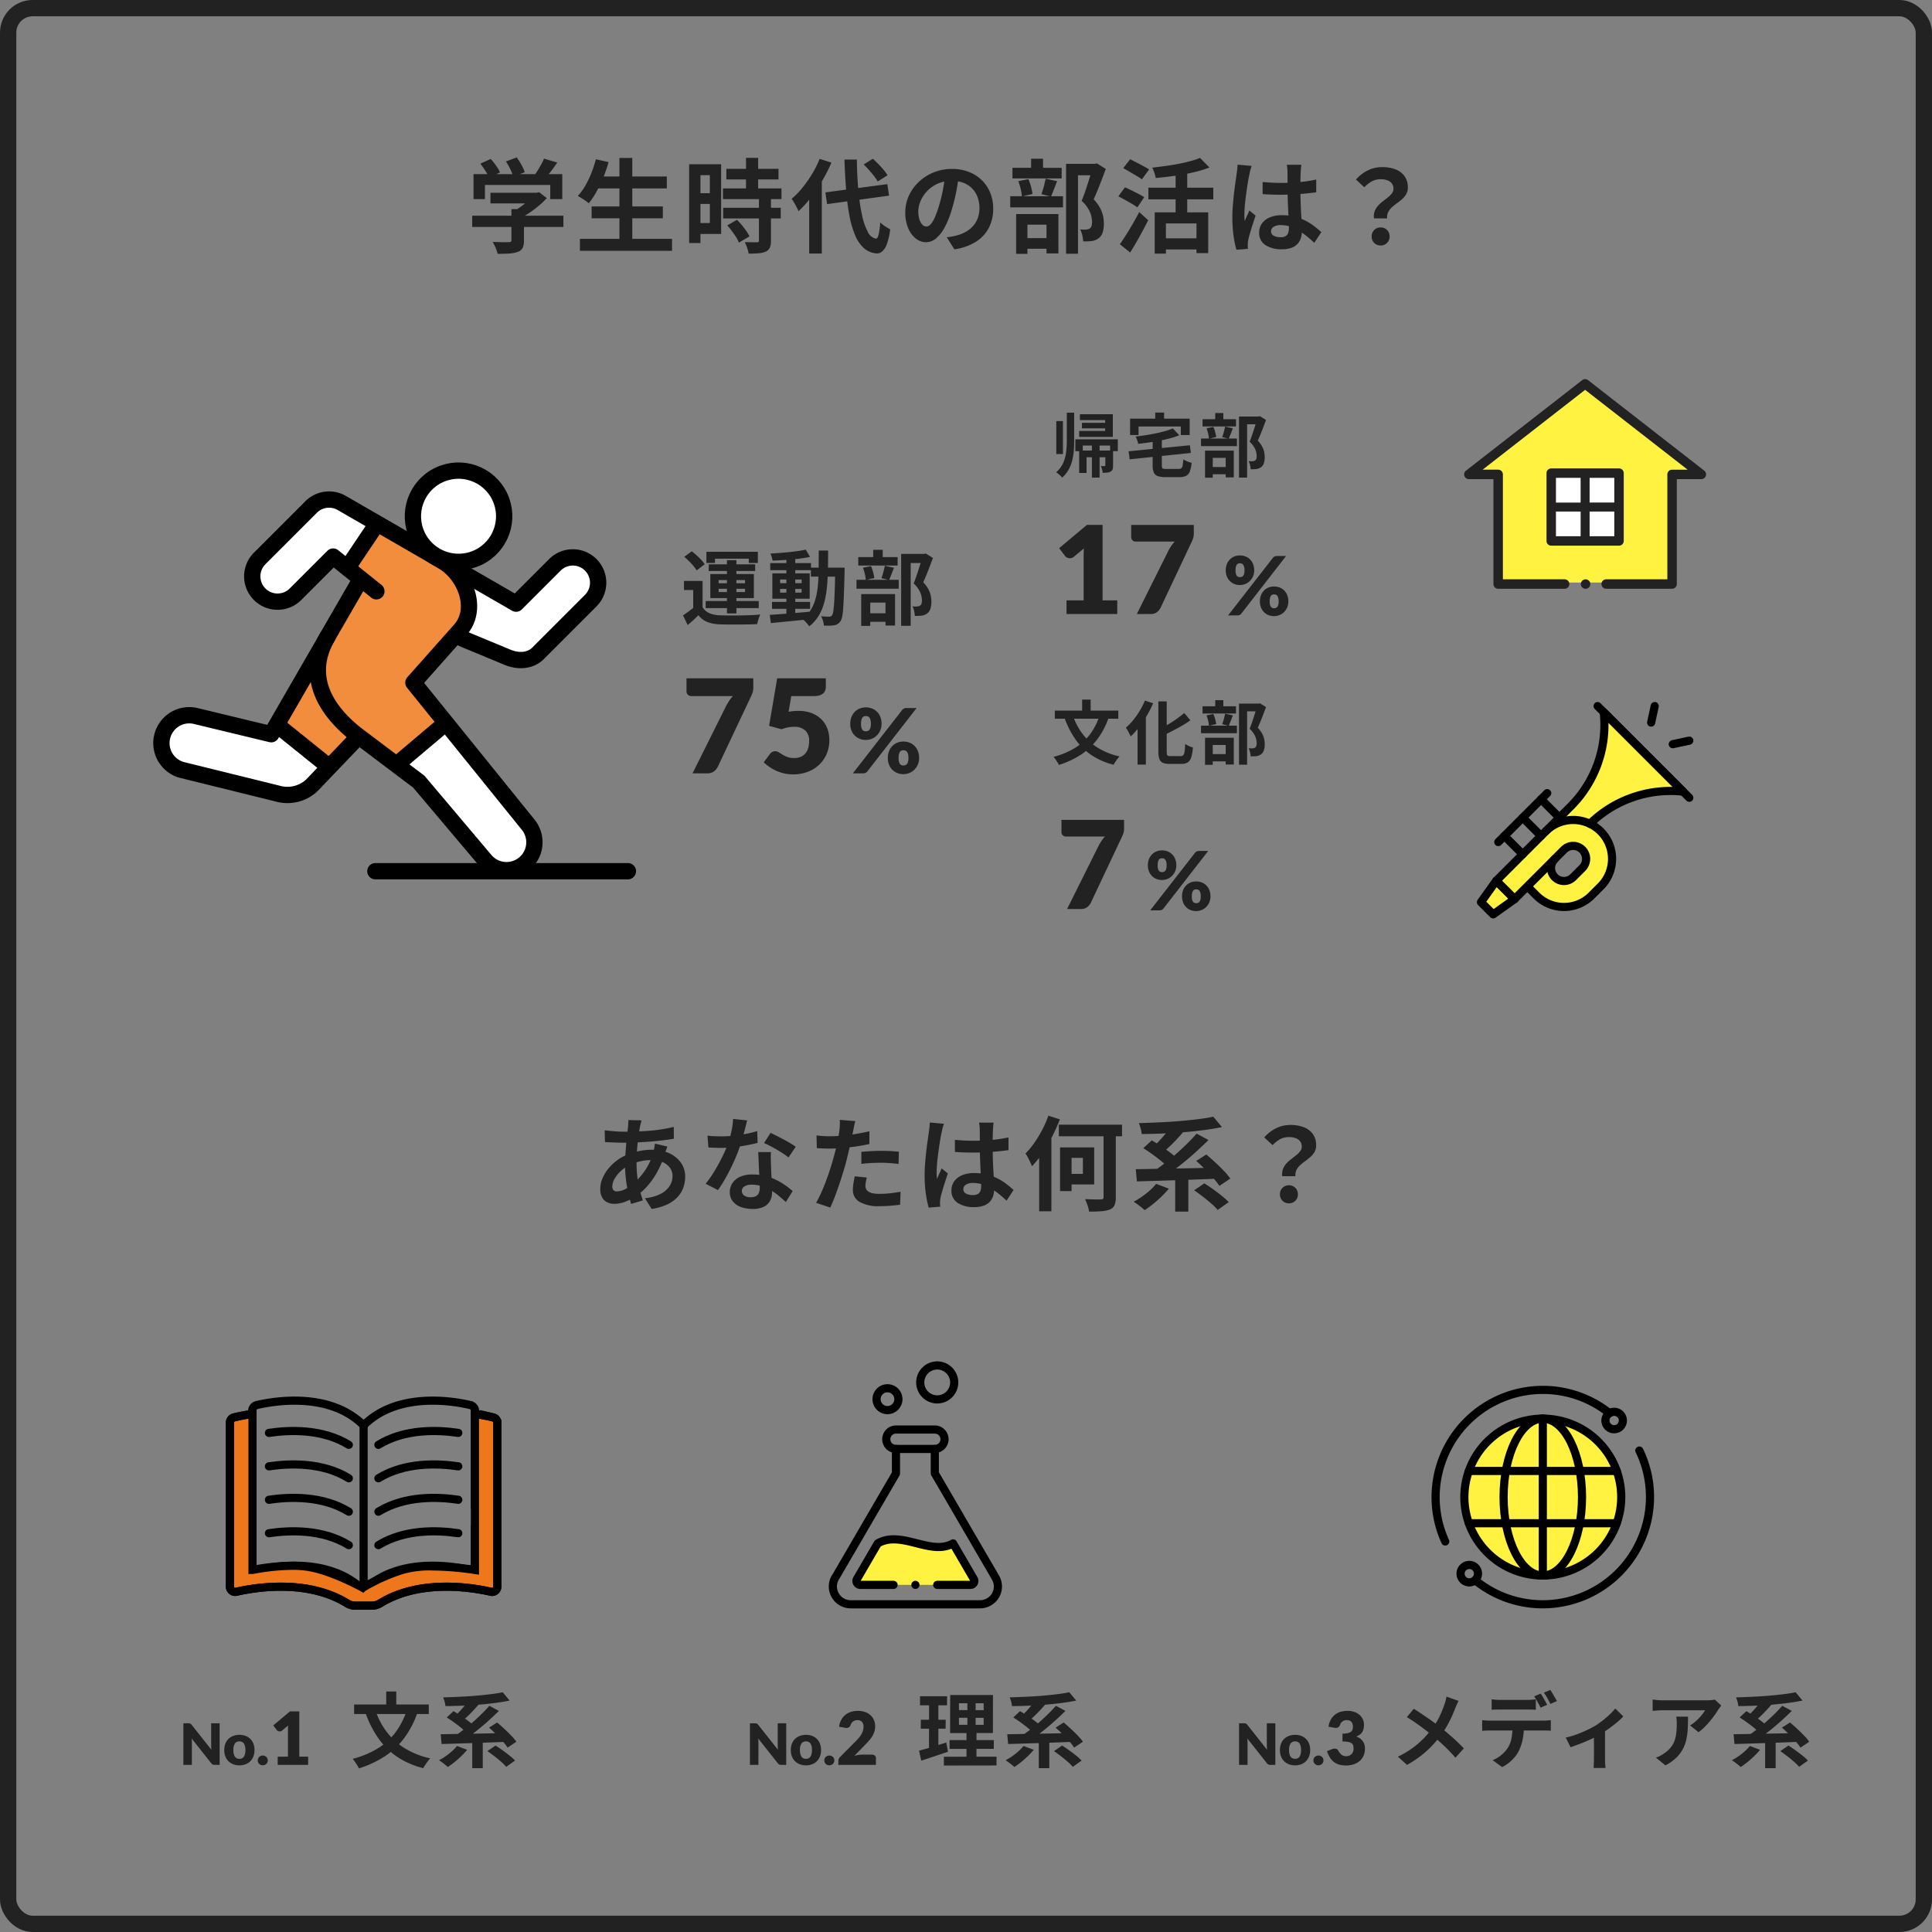 <svg xmlns="http://www.w3.org/2000/svg" xmlns:xlink="http://www.w3.org/1999/xlink" width="474" height="474" viewBox="0 0 474 474">
  <rect x="0" y="0" width="474" height="474" fill="#808080" stroke="none"/>
  <defs>
    <clipPath id="clip-path">
      <rect id="長方形_598" data-name="長方形 598" width="59.364" height="51.439" fill="none"/>
    </clipPath>
    <clipPath id="clip-path-2">
      <path id="path2739" d="M0-682.665H67.583v67.583H0Z" transform="translate(0 682.665)" fill="none"/>
    </clipPath>
  </defs>
  <g id="_15" data-name="15" transform="translate(-830 -508)">
    <g id="長方形_436" data-name="長方形 436" transform="translate(830 508)" fill="none" stroke="#222" stroke-width="4">
      <rect width="474" height="474" rx="8" stroke="none"/>
      <rect x="2" y="2" width="470" height="470" rx="6" fill="none"/>
    </g>
    <path id="パス_10243" data-name="パス 10243" d="M-112.675-12.7h11.525v2.6h-11.525Zm-4.475,5.625h22.375v2.75H-117.15Zm9.625-1.625h3.075V-.975a4.088,4.088,0,0,1-.325,1.8A2.066,2.066,0,0,1-106,1.8a7.586,7.586,0,0,1-2.1.4q-1.2.075-2.8.075a8.815,8.815,0,0,0-.512-1.488,13.6,13.6,0,0,0-.713-1.438l1.625.05q.825.025,1.463.025t.887-.025a.861.861,0,0,0,.5-.1.425.425,0,0,0,.125-.35Zm5.425-4h.725l.65-.15,1.875,1.45a18.7,18.7,0,0,1-1.925,1.85,27.707,27.707,0,0,1-2.3,1.738A20.09,20.09,0,0,1-105.5-6.4a7.72,7.72,0,0,0-.762-.913q-.488-.513-.812-.838a14.72,14.72,0,0,0,1.938-1.2,19.635,19.635,0,0,0,1.762-1.438,12.087,12.087,0,0,0,1.275-1.337Zm-14.725-4.575H-95.05v6.125H-98v-3.475h-16.025v3.475h-2.8Zm17.3-3.8,3.25.95q-.85,1.25-1.775,2.45t-1.675,2.025l-2.475-.9q.5-.65.987-1.425t.938-1.587A16.853,16.853,0,0,0-99.525-21.075ZM-115.15-19.85-112.6-21a18.7,18.7,0,0,1,1.325,1.662,8.547,8.547,0,0,1,.95,1.638l-2.7,1.275a10.112,10.112,0,0,0-.887-1.663Q-114.525-19.05-115.15-19.85Zm6.275-.55,2.65-.975a15.345,15.345,0,0,1,1.162,1.825,10.652,10.652,0,0,1,.813,1.8l-2.825,1.1a10.651,10.651,0,0,0-.713-1.813A16.878,16.878,0,0,0-108.875-20.4ZM-86.8-16.7h17.4v2.925H-86.8Zm-1.05,7.35h17.475v2.9H-87.85ZM-90.725-1.4h22.6V1.525h-22.6Zm9.7-19.85h3.15V.025h-3.15Zm-5.775.325,3.1.7a31.942,31.942,0,0,1-1.3,3.8,33.079,33.079,0,0,1-1.675,3.487,19.614,19.614,0,0,1-1.875,2.813,7.507,7.507,0,0,0-.787-.612q-.487-.337-1.012-.663t-.9-.525a13.114,13.114,0,0,0,1.838-2.5,23.572,23.572,0,0,0,1.5-3.125A30.143,30.143,0,0,0-86.8-20.925Zm32,2.35H-42v2.6H-54.8Zm-.825,4.8h14.35v2.625h-14.35Zm.05,4.75H-41.45V-6.4H-55.575Zm5.6-12.25H-47v9.2h-2.975Zm3.175,10h2.95V-.925A4.21,4.21,0,0,1-44.125.763a1.98,1.98,0,0,1-1,.963,5.429,5.429,0,0,1-1.762.412q-1.038.087-2.437.088A9.009,9.009,0,0,0-49.7.788,9.858,9.858,0,0,0-50.275-.6q.925.025,1.8.038T-47.3-.55a.647.647,0,0,0,.388-.087A.447.447,0,0,0-46.8-1ZM-54.575-4.7-52.2-6.075a15.379,15.379,0,0,1,1.2,1.3q.6.725,1.1,1.45A8.956,8.956,0,0,1-49.125-2l-2.6,1.525A6.1,6.1,0,0,0-52.4-1.813q-.475-.737-1.038-1.5A16.62,16.62,0,0,0-54.575-4.7Zm-7.925-15h6.425V-2.6H-62.5V-5.275h3.65v-11.75H-62.5Zm.15,7.1h4.85v2.625h-4.85Zm-1.575-7.1h2.775V-.375h-2.775ZM-30.5-12.8l15.2-2.025L-14.875-12l-15.2,2.075Zm9.4-6.85,2.25-1.4q.65.575,1.35,1.3t1.3,1.438A9.578,9.578,0,0,1-15.25-17l-2.425,1.525a8.915,8.915,0,0,0-.875-1.312q-.575-.738-1.237-1.487T-21.1-19.65Zm-10.8-1.375,2.875.925a39.375,39.375,0,0,1-2.238,4.425,38.721,38.721,0,0,1-2.775,4.125A27.064,27.064,0,0,1-37.1-8.175a6.843,6.843,0,0,0-.425-.95q-.3-.575-.637-1.15t-.613-.95a19.659,19.659,0,0,0,2.65-2.725,30.635,30.635,0,0,0,2.375-3.388A25.005,25.005,0,0,0-31.9-21.025Zm-2.575,7.175,3.05-3.075.05.05V2.2h-3.1Zm8.65-7h3.05q.05,4,.362,7.462A49.563,49.563,0,0,0-21.525-7.3,15.7,15.7,0,0,0-20.1-3.138,2.846,2.846,0,0,0-18.125-1.45q.425.025.675-.95a18.968,18.968,0,0,0,.4-3.05,5.251,5.251,0,0,0,.75.65q.475.35.95.638t.75.437A15.625,15.625,0,0,1-15.462,0,4.008,4.008,0,0,1-16.65,1.763,2.035,2.035,0,0,1-18,2.175a5.27,5.27,0,0,1-3.05-1.3A8.658,8.658,0,0,1-23.187-2.25a23.329,23.329,0,0,1-1.4-4.775,56.531,56.531,0,0,1-.812-6.263Q-25.675-16.775-25.825-20.85Zm28.1,3.725q-.25,1.9-.65,4.05A39.4,39.4,0,0,1,.55-8.725a22.346,22.346,0,0,1-1.7,4.35A9.536,9.536,0,0,1-3.287-1.562a3.839,3.839,0,0,1-2.537.987,3.956,3.956,0,0,1-2.537-.938A6.4,6.4,0,0,1-10.212-4.1,9.674,9.674,0,0,1-10.9-7.85a9.792,9.792,0,0,1,.875-4.1,10.908,10.908,0,0,1,2.437-3.413A11.556,11.556,0,0,1-3.937-17.7a11.851,11.851,0,0,1,4.512-.85,11.125,11.125,0,0,1,4.188.75A9.425,9.425,0,0,1,7.95-15.725a9.006,9.006,0,0,1,2.025,3.1,10.332,10.332,0,0,1,.7,3.825A10.066,10.066,0,0,1,9.6-4.1,8.886,8.886,0,0,1,6.413-.675,13.668,13.668,0,0,1,1.15,1.175L-.725-1.8Q0-1.875.55-1.975T1.6-2.2a9.514,9.514,0,0,0,2.237-.862,6.983,6.983,0,0,0,1.813-1.4A6.125,6.125,0,0,0,6.863-6.425,6.774,6.774,0,0,0,7.3-8.9a7.778,7.778,0,0,0-.45-2.7,6.079,6.079,0,0,0-1.325-2.138,5.838,5.838,0,0,0-2.125-1.4,7.874,7.874,0,0,0-2.875-.487A8.243,8.243,0,0,0-3-14.913a8.252,8.252,0,0,0-2.575,1.838A8.068,8.068,0,0,0-7.162-10.65,6.479,6.479,0,0,0-7.7-8.175a6.251,6.251,0,0,0,.3,2.088,3.16,3.16,0,0,0,.737,1.25,1.349,1.349,0,0,0,.938.412,1.46,1.46,0,0,0,1.037-.537A6,6,0,0,0-3.675-6.6a22.154,22.154,0,0,0,1-2.775,34.145,34.145,0,0,0,.975-3.85,39.182,39.182,0,0,0,.575-4ZM28.55-19.8h7.3V-17H31.475V2.25H28.55Zm-13.15.975H27.475v2.6H15.4Zm-.55,6.975H27.8v2.725H14.85Zm5.125-9.2H22.9v3.85H19.975Zm-3.15,5.5,2.475-.5a11.969,11.969,0,0,1,.65,1.85,13.981,13.981,0,0,1,.375,1.8l-2.625.6a9.51,9.51,0,0,0-.275-1.812A13.624,13.624,0,0,0,16.825-15.55Zm6.725-.6,2.8.6q-.4,1.025-.788,2.038t-.712,1.738l-2.35-.6q.2-.525.4-1.187t.362-1.35Q23.425-15.6,23.55-16.15ZM17.325-1.575H25.05v2.6H17.325ZM16.3-7.475H26.675v9.65H23.75v-7.05H19.075v7.15H16.3ZM35.075-19.8h.575l.45-.125,2.2,1.375q-.675,1.825-1.463,3.838T35.325-11.1a9.955,9.955,0,0,1,1.587,2.163,7.578,7.578,0,0,1,.725,1.962,8.823,8.823,0,0,1,.188,1.75A7.1,7.1,0,0,1,37.5-2.9a2.8,2.8,0,0,1-1.05,1.425,3.683,3.683,0,0,1-1.725.625q-.425.05-.938.063T32.75-.775a8.581,8.581,0,0,0-.213-1.475A5.38,5.38,0,0,0,32-3.725q.425.05.775.063a5.492,5.492,0,0,0,.65-.012,4.574,4.574,0,0,0,.487-.075,1.085,1.085,0,0,0,.413-.175,1.094,1.094,0,0,0,.463-.612A3.425,3.425,0,0,0,34.925-5.6a6.582,6.582,0,0,0-.513-2.362,8.042,8.042,0,0,0-2.038-2.763q.375-.9.763-2.013t.75-2.25q.362-1.137.675-2.138t.513-1.65ZM50.3-7.9H63.425v10H60.55V-5.175h-7.5v7.4H50.3ZM61.425-21.25l2.3,2.35a30.35,30.35,0,0,1-4.05,1.212q-2.225.513-4.563.838t-4.562.525a7.248,7.248,0,0,0-.337-1.288,10.574,10.574,0,0,0-.513-1.263q1.6-.175,3.237-.4t3.188-.525q1.55-.3,2.9-.663A20.823,20.823,0,0,0,61.425-21.25Zm-6,2.825h2.85v12.1h-2.85ZM48.75-13.95H64.675v2.85H48.75ZM52.275-1.525H61.75V1.2H52.275Zm-9.7-17.225,1.7-2.175q.7.35,1.575.8t1.713.9q.838.45,1.362.8L47.15-16a14.854,14.854,0,0,0-1.3-.85q-.8-.475-1.675-.988T42.575-18.75Zm-1.2,6.925L43-14.05q.7.3,1.6.75t1.75.887a14.523,14.523,0,0,1,1.375.787l-1.675,2.5a14.092,14.092,0,0,0-1.312-.85q-.813-.475-1.712-.975T41.375-11.825ZM41.75-.075q.675-.95,1.487-2.237T44.9-5.063q.85-1.462,1.6-2.912l2.2,2q-.65,1.3-1.388,2.675t-1.5,2.7Q45.05.725,44.275,1.95ZM76.775-15.35q1.075.1,2.162.163t2.213.063q2.3,0,4.575-.2a32.884,32.884,0,0,0,4.2-.625v3.125q-1.95.275-4.225.438t-4.55.163q-1.1,0-2.187-.038t-2.187-.113Zm9.5-4.225q-.05.35-.088.775t-.062.85q-.025.4-.05,1.075t-.025,1.512V-13.6q0,1.7.05,3.188t.125,2.75l.137,2.313q.062,1.05.063,1.95a5.909,5.909,0,0,1-.262,1.8,3.829,3.829,0,0,1-.838,1.45,3.724,3.724,0,0,1-1.512.963,6.792,6.792,0,0,1-2.287.338A7.044,7.044,0,0,1,77.425.1a3.466,3.466,0,0,1-1.5-3.025A3.8,3.8,0,0,1,76.6-5.163a4.4,4.4,0,0,1,1.925-1.5,7.429,7.429,0,0,1,2.95-.537,12.882,12.882,0,0,1,3.225.375,12.483,12.483,0,0,1,2.65,1,13.631,13.631,0,0,1,2.138,1.363q.937.737,1.688,1.412L89.45-.425A27.37,27.37,0,0,0,86.675-2.75a12.275,12.275,0,0,0-2.687-1.5,7.5,7.5,0,0,0-2.763-.525,3.276,3.276,0,0,0-1.713.4A1.25,1.25,0,0,0,78.85-3.25a1.16,1.16,0,0,0,.675,1.1,3.551,3.551,0,0,0,1.65.35A2.431,2.431,0,0,0,82.4-2.062a1.438,1.438,0,0,0,.638-.775,3.615,3.615,0,0,0,.187-1.238q0-.65-.05-1.7t-.113-2.35q-.062-1.3-.113-2.713T82.9-13.6q0-1.425-.013-2.587t-.012-1.737q0-.275-.05-.775t-.125-.875Zm-12.2.275q-.075.25-.212.7t-.225.875q-.087.425-.137.65-.125.525-.275,1.413t-.312,2q-.162,1.112-.312,2.275t-.225,2.2Q72.3-8.15,72.3-7.4q0,.375.012.813a4.853,4.853,0,0,0,.088.813q.175-.45.362-.875t.388-.85q.2-.425.375-.85L75.05-7.1q-.35,1.025-.713,2.15t-.65,2.125q-.287,1-.437,1.675-.05.25-.088.6a5.6,5.6,0,0,0-.037.575q0,.2.012.487t.038.538l-2.825.225a23.986,23.986,0,0,1-.7-3.388,32.231,32.231,0,0,1-.3-4.613q0-1.4.125-2.937t.287-2.962q.163-1.425.338-2.613t.275-1.913q.075-.525.15-1.187t.1-1.262ZM104.1-6.425a3.6,3.6,0,0,1,.162-1.75,4.33,4.33,0,0,1,.825-1.35,8.4,8.4,0,0,1,1.2-1.1q.662-.5,1.25-.975a5.569,5.569,0,0,0,.963-.975,1.792,1.792,0,0,0,.375-1.1,2.136,2.136,0,0,0-.375-1.275,2.316,2.316,0,0,0-1.088-.8,4.761,4.761,0,0,0-1.713-.275,4.439,4.439,0,0,0-2.1.5,7.344,7.344,0,0,0-1.875,1.475l-2.05-1.9a9.429,9.429,0,0,1,2.837-2.212A7.816,7.816,0,0,1,106.125-19a8.877,8.877,0,0,1,3.238.55,4.862,4.862,0,0,1,2.225,1.663A4.6,4.6,0,0,1,112.4-14a3.23,3.23,0,0,1-.388,1.612,4.679,4.679,0,0,1-1,1.225q-.612.538-1.287,1.025a14.06,14.06,0,0,0-1.25,1.013,4.024,4.024,0,0,0-.9,1.175,2.817,2.817,0,0,0-.25,1.525Zm1.625,6.65A2.135,2.135,0,0,1,104.15-.4a2.135,2.135,0,0,1-.625-1.575,2.166,2.166,0,0,1,.625-1.6,2.135,2.135,0,0,1,1.575-.625,2.135,2.135,0,0,1,1.575.625,2.166,2.166,0,0,1,.625,1.6A2.135,2.135,0,0,1,107.3-.4,2.135,2.135,0,0,1,105.725.225Z" transform="translate(1063 568)" fill="#222"/>
    <g id="グループ_1512" data-name="グループ 1512" transform="translate(1189.215 601.014)">
      <path id="パス_8390" data-name="パス 8390" d="M1.135,23.015,29.285.929,56.737,22.541H50.71l-.43,26.951H7.658V22.983Z" transform="translate(0.51 0.417)" fill="#fff240"/>
      <rect id="長方形_597" data-name="長方形 597" width="16.919" height="16.435" transform="translate(21.117 23.142)" fill="#fff"/>
      <g id="グループ_1240" data-name="グループ 1240" transform="translate(0 0)">
        <g id="グループ_1239" data-name="グループ 1239" clip-path="url(#clip-path)">
          <path id="パス_8391" data-name="パス 8391" d="M58.918,22.464v0L30.393.245a1.16,1.16,0,0,0-1.425,0L.443,22.467a1.16,1.16,0,0,0,.712,2.071H7.188V50.276a1.159,1.159,0,0,0,1.16,1.16H24.681a1.16,1.16,0,0,0,0-2.319H9.507V23.379a1.159,1.159,0,0,0-1.16-1.16H4.531L29.68,2.631,54.829,22.22H51.015a1.159,1.159,0,0,0-1.16,1.16V49.116H34.883a1.16,1.16,0,1,0,0,2.319H51.015a1.159,1.159,0,0,0,1.16-1.16V24.539H58.2a1.16,1.16,0,0,0,.713-2.074" transform="translate(0 -0.001)" fill="#222"/>
          <path id="パス_8392" data-name="パス 8392" d="M32.892,32.908V16.276a1.16,1.16,0,0,0-1.16-1.16H15.1a1.159,1.159,0,0,0-1.16,1.16V32.908a1.159,1.159,0,0,0,1.16,1.16H31.732a1.16,1.16,0,0,0,1.16-1.16M16.258,17.435l6.053,0v6.056H16.258Zm6.056,14.313H16.258l0-6.056h6.059Zm8.259,0H24.517V25.692h6.056Zm0-8.262H24.517V17.435h6.056Z" transform="translate(6.265 6.793)" fill="#222"/>
          <path id="パス_8393" data-name="パス 8393" d="M20.475,33.977a1.159,1.159,0,1,0,.884,2.144h0a1.159,1.159,0,0,0-.887-2.142" transform="translate(8.879 15.23)" fill="#222"/>
        </g>
      </g>
    </g>
    <g id="グループ_1535" data-name="グループ 1535" transform="translate(23.98 -19.617)">
      <g id="marathon" transform="translate(825.745 624.375)">
        <g id="グループ_1531" data-name="グループ 1531" transform="translate(19.705 18.705)">
          <g id="グループ_1530" data-name="グループ 1530" transform="translate(0)">
            <path id="パス_9486" data-name="パス 9486" d="M289.518,35.6a11.2,11.2,0,1,0,15.3-4.1A11.2,11.2,0,0,0,289.518,35.6Z" transform="translate(-226.141 -30)" fill="#fff" fill-rule="evenodd"/>
            <path id="パス_9487" data-name="パス 9487" d="M152.911,75.318,160.239,64.4l-8.7-5.026a6.221,6.221,0,0,0-7.506,1l-12.62,12.62a6.212,6.212,0,1,0,8.792,8.78l9.24-9.24Z" transform="translate(-107.136 -51.442)" fill="#fff" fill-rule="evenodd"/>
            <path id="パス_9488" data-name="パス 9488" d="M208.855,82.078,201.527,93l3.345,2.686L196.7,109.827c-6.265,10.851,1.005,19.488,7.626,24.483l9.239,6.969,12.158-10.272-7.973-9.865,11.485-12.929c4.54-5.111,1.378-13.558-4.537-16.985Z" transform="translate(-155.752 -69.12)" fill="#f38d3e" fill-rule="evenodd"/>
            <path id="パス_9489" data-name="パス 9489" d="M283.872,278.722l-12.158,10.272,5.5,4.151,16.359,19.362a6.843,6.843,0,0,0,10.453-8.832Z" transform="translate(-213.896 -216.835)" fill="#fff" fill-rule="evenodd"/>
            <path id="パス_9490" data-name="パス 9490" d="M166.644,225.62l7.211-7.536c-6.621-4.994-13.891-13.632-7.626-24.483L153.74,215.233Z" transform="translate(-125.276 -152.895)" fill="#f38d3e" fill-rule="evenodd"/>
            <path id="パス_9491" data-name="パス 9491" d="M80.712,283.776l-12.9-10.387-1.345,2.329-18.52-4.464a6.834,6.834,0,1,0-3.528,13.2l23.559,5.814a8.752,8.752,0,0,0,8.467-2.032Z" transform="translate(-39.343 -211.051)" fill="#fff" fill-rule="evenodd"/>
            <path id="パス_9492" data-name="パス 9492" d="M319.769,134.766h0l13.069,5.086a6.221,6.221,0,0,0,7.506-1L353.01,126.19a6.212,6.212,0,0,0-8.792-8.78l-9.52,9.52L316.459,116.4c5.915,3.427,9.078,11.874,4.537,16.985Z" transform="translate(-247.507 -94.292)" fill="#fff" fill-rule="evenodd"/>
            <path id="パス_9493" data-name="パス 9493" d="M217.755,204.917,196.7,193.6c-6.265,10.851,1.005,19.488,7.626,24.483l9.239,6.969,12.158-10.272Z" transform="translate(-155.752 -152.895)" fill="#f38d3e" fill-rule="evenodd"/>
          </g>
        </g>
        <g id="グループ_1532" data-name="グループ 1532" transform="translate(19.705 14.963)">
          <circle id="楕円形_29" data-name="楕円形 29" cx="11.197" cy="11.197" r="11.197" transform="translate(58.132 9.685) rotate(-25.627)" fill="none" stroke="#000" stroke-linecap="round" stroke-linejoin="round" stroke-miterlimit="22.926" stroke-width="4"/>
          <path id="パス_9495" data-name="パス 9495" d="M204.51,120.147,196.7,133.667c-6.265,10.851,1.005,19.488,7.626,24.483l14.742,11.12,16.359,19.362a6.843,6.843,0,0,0,10.453-8.832l-28.13-34.817,11.485-12.929c4.544-5.115,1.372-13.573-4.554-16.995l-2.155-1.244" transform="translate(-155.752 -89.218)" fill="none" stroke="#000" stroke-linecap="round" stroke-linejoin="round" stroke-miterlimit="22.926" stroke-width="4" fill-rule="evenodd"/>
          <line id="線_57" data-name="線 57" y1="9.144" x2="10.823" transform="translate(58.486 66.192)" fill="none" stroke="#000" stroke-linecap="round" stroke-linejoin="round" stroke-miterlimit="22.926" stroke-width="4"/>
          <path id="パス_9496" data-name="パス 9496" d="M160.048,81.05l-10.607-8.518-9.24,9.24a6.212,6.212,0,0,1-8.791-8.78l12.62-12.62a6.221,6.221,0,0,1,7.506-1l42.792,24.706,9.52-9.52a6.212,6.212,0,1,1,8.792,8.78L199.974,96.006c-1.922,2.147-4.974,2.379-7.741,1.232l-12.049-5" transform="translate(-107.136 -47.702)" fill="none" stroke="#000" stroke-linecap="round" stroke-linejoin="round" stroke-miterlimit="22.926" stroke-width="4" fill-rule="evenodd"/>
          <path id="パス_9497" data-name="パス 9497" d="M87.419,218.611,76.44,230.085a8.752,8.752,0,0,1-8.467,2.032L44.414,226.3a6.834,6.834,0,0,1,3.528-13.2l18.52,4.464L80.3,193.6" transform="translate(-39.343 -149.153)" fill="none" stroke="#000" stroke-linecap="round" stroke-linejoin="round" stroke-miterlimit="22.926" stroke-width="4" fill-rule="evenodd"/>
          <line id="線_58" data-name="線 58" x2="11.781" y2="9.482" transform="translate(29.026 66.532)" fill="none" stroke="#000" stroke-linecap="round" stroke-linejoin="round" stroke-miterlimit="22.926" stroke-width="4"/>
          <line id="線_59" data-name="線 59" x1="6.555" y2="9.765" transform="translate(46.161 17.276)" fill="none" stroke="#000" stroke-linecap="round" stroke-linejoin="round" stroke-miterlimit="22.926" stroke-width="4"/>
          <line id="線_60" data-name="線 60" x2="61.956" transform="translate(52.664 102.025)" fill="none" stroke="#000" stroke-linecap="round" stroke-linejoin="round" stroke-miterlimit="22.926" stroke-width="4"/>
        </g>
      </g>
      <g id="グループ_1648" data-name="グループ 1648" transform="translate(0 32.321)">
        <path id="パス_10230" data-name="パス 10230" d="M5.32-9.2v7.38H3.02V-6.98H.76V-9.2Zm0,6.42A3.481,3.481,0,0,0,6.96-1.31a7.047,7.047,0,0,0,2.58.53q.9.04,2.17.05t2.66-.01q1.39-.02,2.72-.07t2.39-.15a4.895,4.895,0,0,0-.29.69q-.15.43-.28.87a7.236,7.236,0,0,0-.19.78q-.92.06-2.12.08t-2.48.03q-1.28.01-2.48,0T9.52,1.44A9.465,9.465,0,0,1,6.46.86,5.087,5.087,0,0,1,4.3-.8Q3.72-.2,3.07.39T1.66,1.62L.52-.76q.64-.42,1.35-.94T3.24-2.78ZM.84-15.12l1.82-1.36q.58.44,1.2,1T5-14.36a7.639,7.639,0,0,1,.84,1.06L3.86-11.78a7.422,7.422,0,0,0-.77-1.09A15.97,15.97,0,0,0,2-14.05Q1.4-14.64.84-15.12Zm10.46.82h2.32V-1.24H11.3ZM9.26-7.28v.8h6.48v-.8Zm0-2.14v.78h6.48v-.78ZM7.22-10.9H17.9V-5H7.22Zm-.96-5.46H18.88v2.74H16.66v-1.04H8.36v1.04H6.26Zm.56,3.08h11.4v1.64H6.82Zm-.74,9H19.1v1.74H6.08Zm16.28.22H31.7v1.7H22.36Zm-.44-9.52h10v1.74h-10Zm3.96-1.4h2.18V-.64H25.88ZM21.8-.88q1.26-.08,2.88-.2t3.43-.27q1.81-.15,3.61-.31L31.74.16q-1.7.18-3.43.36T24.99.85q-1.59.15-2.91.29Zm2.54-6.36v.9h5.28v-.9Zm0-2.32v.9h5.28v-.9Zm-1.9-1.5H31.6v6.22H22.44Zm8.2-5.82,1.04,1.78q-1.26.26-2.83.45t-3.21.3q-1.64.11-3.14.15a6.468,6.468,0,0,0-.21-.87,5.531,5.531,0,0,0-.33-.85q1.12-.06,2.3-.15t2.33-.21q1.15-.12,2.18-.27T30.64-16.88Zm1.26,4.42h6.94v2.2H31.9Zm5.96,0h2.3v1.06Q40.08-8.32,40-6.17t-.17,3.54a15.44,15.44,0,0,1-.26,2.17A3.219,3.219,0,0,1,39.16.66a2.238,2.238,0,0,1-.71.71,2.909,2.909,0,0,1-.87.31,7.314,7.314,0,0,1-1.12.09q-.66.01-1.38-.01A4.993,4.993,0,0,0,34.87.6,5.013,5.013,0,0,0,34.4-.54q.64.06,1.18.08t.82.02a.891.891,0,0,0,.4-.08.9.9,0,0,0,.3-.26,2.7,2.7,0,0,0,.28-.93q.12-.69.21-1.98t.16-3.33q.07-2.04.11-4.94Zm-4.04-4.2h2.3q0,2.56-.05,4.86t-.26,4.33a22.17,22.17,0,0,1-.7,3.76A12.314,12.314,0,0,1,33.74-.56a9.555,9.555,0,0,1-2.26,2.5,4.841,4.841,0,0,0-.47-.64q-.29-.34-.6-.65A4.054,4.054,0,0,0,29.8.14a8.3,8.3,0,0,0,2.04-2.21,10.435,10.435,0,0,0,1.2-2.78,18.933,18.933,0,0,0,.58-3.36q.16-1.83.18-3.94T33.82-16.66Zm20.22.82h5.84v2.24h-3.5V1.8H54.04Zm-10.52.78h9.66v2.08H43.52Zm-.44,5.58H53.44V-7.3H43.08Zm4.1-7.36h2.34v3.08H47.18Zm-2.52,4.4,1.98-.4a9.575,9.575,0,0,1,.52,1.48,11.185,11.185,0,0,1,.3,1.44l-2.1.48a7.608,7.608,0,0,0-.22-1.45A10.9,10.9,0,0,0,44.66-12.44Zm5.38-.48,2.24.48q-.32.82-.63,1.63t-.57,1.39L49.2-9.9q.16-.42.32-.95t.29-1.08Q49.94-12.48,50.04-12.92ZM45.06-1.26h6.18V.82H45.06Zm-.82-4.72h8.3V1.74H50.2V-3.9H46.46V1.82H44.24Zm15.02-9.86h.46l.36-.1,1.76,1.1q-.54,1.46-1.17,3.07T59.46-8.88a7.964,7.964,0,0,1,1.27,1.73,6.063,6.063,0,0,1,.58,1.57,7.059,7.059,0,0,1,.15,1.4,5.68,5.68,0,0,1-.26,1.86,2.238,2.238,0,0,1-.84,1.14,2.946,2.946,0,0,1-1.38.5q-.34.04-.75.05t-.83.01a6.865,6.865,0,0,0-.17-1.18,4.3,4.3,0,0,0-.43-1.18q.34.04.62.05a4.394,4.394,0,0,0,.52-.01A3.659,3.659,0,0,0,58.33-3a.868.868,0,0,0,.33-.14.875.875,0,0,0,.37-.49,2.741,2.741,0,0,0,.11-.85,5.266,5.266,0,0,0-.41-1.89A6.434,6.434,0,0,0,57.1-8.58q.3-.72.61-1.61t.6-1.8q.29-.91.54-1.71t.41-1.32Z" transform="translate(973.071 647.029)" fill="#222"/>
        <g id="グループ_1565" data-name="グループ 1565" transform="translate(55.071 -3208.971)">
          <path id="パス_10231" data-name="パス 10231" d="M-1.232-23.312v2.08a4.443,4.443,0,0,1-.208,1.5,9.371,9.371,0,0,1-.4.952l-8.1,17.152A3.344,3.344,0,0,1-10.888-.48a2.6,2.6,0,0,1-1.64.48h-3.616l8.32-16.688q.368-.672.744-1.224a8.712,8.712,0,0,1,.84-1.048H-16.5a1.041,1.041,0,0,1-.424-.088,1.146,1.146,0,0,1-.352-.24,1.272,1.272,0,0,1-.248-.352.934.934,0,0,1-.1-.408v-3.264ZM7.424-15.1a11.218,11.218,0,0,1,1.264-.176q.608-.048,1.184-.048a8.744,8.744,0,0,1,3.248.56,6.848,6.848,0,0,1,2.368,1.528,6.345,6.345,0,0,1,1.448,2.272,7.9,7.9,0,0,1,.488,2.792A8.559,8.559,0,0,1,16.76-4.76,7.94,7.94,0,0,1,14.912-2.1,8.3,8.3,0,0,1,12.088-.36,10.139,10.139,0,0,1,8.5.256,9.544,9.544,0,0,1,6.328.016,10.445,10.445,0,0,1,4.392-.632,10.357,10.357,0,0,1,2.72-1.576,11.053,11.053,0,0,1,1.328-2.72L2.864-4.768a1.67,1.67,0,0,1,.56-.488,1.458,1.458,0,0,1,.688-.168,1.681,1.681,0,0,1,.9.264l.928.576a6.9,6.9,0,0,0,1.176.568,4.7,4.7,0,0,0,1.664.256,3.992,3.992,0,0,0,1.7-.328,3.044,3.044,0,0,0,1.144-.9,3.663,3.663,0,0,0,.64-1.328,6.361,6.361,0,0,0,.2-1.624,3.347,3.347,0,0,0-.96-2.584,3.859,3.859,0,0,0-2.72-.888,8.321,8.321,0,0,0-3.072.592L2.64-11.648,4.624-23.312H16.56v2.048a2.567,2.567,0,0,1-.16.928,1.888,1.888,0,0,1-.5.728,2.313,2.313,0,0,1-.9.48,4.715,4.715,0,0,1-1.344.168H8.08Z" transform="translate(937 3894)" fill="#222"/>
          <path id="パス_10232" data-name="パス 10232" d="M-.77-12.144a3.949,3.949,0,0,1-.319,1.606A4,4,0,0,1-1.936-9.29a3.74,3.74,0,0,1-1.227.809A3.81,3.81,0,0,1-4.62-8.2a4.012,4.012,0,0,1-1.535-.286,3.561,3.561,0,0,1-1.21-.809,3.7,3.7,0,0,1-.8-1.248,4.346,4.346,0,0,1-.286-1.606A4.573,4.573,0,0,1-8.162-13.8a3.725,3.725,0,0,1,.8-1.271,3.589,3.589,0,0,1,1.21-.819,3.946,3.946,0,0,1,1.535-.292,4.028,4.028,0,0,1,1.545.292,3.563,3.563,0,0,1,1.221.819,3.725,3.725,0,0,1,.8,1.271A4.573,4.573,0,0,1-.77-12.144Zm-2.618,0a3.863,3.863,0,0,0-.093-.929,1.655,1.655,0,0,0-.259-.589.893.893,0,0,0-.391-.308,1.335,1.335,0,0,0-.49-.088,1.292,1.292,0,0,0-.484.088.833.833,0,0,0-.374.308,1.724,1.724,0,0,0-.242.589,4.1,4.1,0,0,0-.088.929,3.7,3.7,0,0,0,.088.88,1.6,1.6,0,0,0,.242.561.856.856,0,0,0,.374.3,1.292,1.292,0,0,0,.484.088,1.335,1.335,0,0,0,.49-.088.921.921,0,0,0,.391-.3,1.535,1.535,0,0,0,.259-.561A3.493,3.493,0,0,0-3.388-12.144Zm7.656-3.377a2.022,2.022,0,0,1,.407-.347,1.211,1.211,0,0,1,.671-.159H7.832L-4.246-.484a1.359,1.359,0,0,1-.412.347,1.218,1.218,0,0,1-.6.138H-7.81ZM8.448-3.762a3.988,3.988,0,0,1-.319,1.611A3.981,3.981,0,0,1,7.282-.9a3.74,3.74,0,0,1-1.226.808A3.81,3.81,0,0,1,4.6.2,4.012,4.012,0,0,1,3.064-.088,3.561,3.561,0,0,1,1.854-.9a3.688,3.688,0,0,1-.8-1.254A4.39,4.39,0,0,1,.77-3.762a4.573,4.573,0,0,1,.286-1.656,3.725,3.725,0,0,1,.8-1.271,3.589,3.589,0,0,1,1.21-.819A3.946,3.946,0,0,1,4.6-7.8a4.028,4.028,0,0,1,1.545.292,3.563,3.563,0,0,1,1.221.819,3.725,3.725,0,0,1,.8,1.271A4.573,4.573,0,0,1,8.448-3.762Zm-2.618,0a3.807,3.807,0,0,0-.094-.918,1.655,1.655,0,0,0-.258-.589.893.893,0,0,0-.391-.308,1.335,1.335,0,0,0-.49-.088,1.292,1.292,0,0,0-.484.088.833.833,0,0,0-.374.308,1.724,1.724,0,0,0-.242.589,4.036,4.036,0,0,0-.088.918,3.7,3.7,0,0,0,.088.88,1.6,1.6,0,0,0,.242.561.856.856,0,0,0,.374.3,1.292,1.292,0,0,0,.484.088,1.335,1.335,0,0,0,.49-.088.921.921,0,0,0,.391-.3,1.535,1.535,0,0,0,.258-.561A3.493,3.493,0,0,0,5.83-3.762Z" transform="translate(968 3894)" fill="#222"/>
        </g>
      </g>
    </g>
    <path id="パス_10229" data-name="パス 10229" d="M1.105-12.342H2.737V-4.25H1.105Zm8.738,5.95H11.73V1.53H9.843ZM3.689-14.4h1.8v6.8q0,1.292-.093,2.542a14.122,14.122,0,0,1-.391,2.423A9.073,9.073,0,0,1,4.122-.417,7.841,7.841,0,0,1,2.55,1.53a4.012,4.012,0,0,0-.417-.459Q1.87.816,1.581.587a5.373,5.373,0,0,0-.51-.366A6.652,6.652,0,0,0,2.8-2.066a9.281,9.281,0,0,0,.723-2.652A23.932,23.932,0,0,0,3.689-7.6ZM6.715-5.117h7.327v1.649H8.534V.391H6.715ZM6.9-14.025h8.075v5.559H6.715V-9.911H13.09V-12.58H6.9ZM7.4-11.917h6.834v1.36H7.4Zm5.746,6.8h1.887v3.655a3.319,3.319,0,0,1-.11.952.954.954,0,0,1-.485.561A2.035,2.035,0,0,1,13.592.3q-.485.043-1.1.043a4.754,4.754,0,0,0-.161-.833,5.037,5.037,0,0,0-.3-.816q.306.017.569.017h.366a.244.244,0,0,0,.128-.059.2.2,0,0,0,.042-.145ZM5.78-7.871H16.2v2.907H14.314V-6.341H7.6v1.377H5.78ZM29.7-10.54,31.28-8.857a21.619,21.619,0,0,1-2.261.74q-1.224.332-2.542.587t-2.66.442q-1.343.187-2.635.323a4.432,4.432,0,0,0-.238-.909,7.108,7.108,0,0,0-.374-.876q1.241-.136,2.516-.34t2.474-.451q1.2-.246,2.252-.544A15.487,15.487,0,0,0,29.7-10.54ZM18.853-4.93,33.881-6.409l.238,1.887L19.108-2.958Zm5.9-2.992H27v6.443a1.7,1.7,0,0,0,.077.587.41.41,0,0,0,.331.247,4.225,4.225,0,0,0,.765.051h2.907a1.152,1.152,0,0,0,.689-.17,1.091,1.091,0,0,0,.331-.68,12.728,12.728,0,0,0,.17-1.513,3.962,3.962,0,0,0,.595.34,7.37,7.37,0,0,0,.748.306,6.347,6.347,0,0,0,.7.2A8.225,8.225,0,0,1,33.864.025a1.926,1.926,0,0,1-.927,1.08,3.922,3.922,0,0,1-1.708.306H27.948A5.83,5.83,0,0,1,26,1.156a1.629,1.629,0,0,1-.969-.884,4.3,4.3,0,0,1-.281-1.717Zm.629-6.511h2.176v3.094H25.381Zm-6.171,1.5H33.83v4.012H31.654v-2.091H21.284v2.091H19.21Zm26.724-.527H50.9v1.9H47.923V1.53H45.934Zm-8.942.663H45.2v1.768H36.992Zm-.374,4.743h8.806V-6.2H36.618ZM40.1-14.314h1.989V-11.7H40.1Zm-2.142,3.74,1.683-.34a8.139,8.139,0,0,1,.442,1.258,9.507,9.507,0,0,1,.255,1.224l-1.785.408a6.466,6.466,0,0,0-.187-1.233A9.264,9.264,0,0,0,37.961-10.574Zm4.573-.408,1.9.408q-.272.7-.536,1.385t-.485,1.182l-1.6-.408q.136-.357.272-.807t.246-.918Q42.449-10.608,42.534-10.982ZM38.3-1.071h5.253V.7H38.3Zm-.7-4.012h7.055V1.479H42.67V-3.315H39.491V1.547H37.6Zm12.767-8.381h.391l.306-.085,1.5.935Q52.1-11.373,51.57-10T50.541-7.548a6.769,6.769,0,0,1,1.08,1.471,5.153,5.153,0,0,1,.493,1.335,6,6,0,0,1,.127,1.19,4.828,4.828,0,0,1-.221,1.581A1.9,1.9,0,0,1,51.306-1a2.5,2.5,0,0,1-1.173.425q-.289.034-.638.043t-.706.008a5.835,5.835,0,0,0-.145-1,3.658,3.658,0,0,0-.365-1q.289.034.527.042a3.735,3.735,0,0,0,.442-.008,3.111,3.111,0,0,0,.332-.051.738.738,0,0,0,.28-.119.744.744,0,0,0,.315-.416,2.329,2.329,0,0,0,.093-.723,4.476,4.476,0,0,0-.348-1.607,5.469,5.469,0,0,0-1.386-1.878q.255-.612.519-1.369t.51-1.53q.247-.774.459-1.454t.348-1.122Z" transform="translate(1088.046 623.649)" fill="#222"/>
    <path id="パス_10228" data-name="パス 10228" d="M11.764-10.659l2.176.646a19.235,19.235,0,0,1-2.771,5.3A16.217,16.217,0,0,1,7.132-.927a21.651,21.651,0,0,1-5.4,2.508,3.627,3.627,0,0,0-.34-.646Q1.156.561.91.2a5.009,5.009,0,0,0-.468-.6A19.536,19.536,0,0,0,5.593-2.533a13.477,13.477,0,0,0,3.74-3.341A15.769,15.769,0,0,0,11.764-10.659Zm-6.579.136a15.928,15.928,0,0,0,2.4,4.539,13.9,13.9,0,0,0,3.782,3.4A17.075,17.075,0,0,0,16.626-.51,5.766,5.766,0,0,0,16.108.1q-.28.374-.535.757t-.408.672A17.136,17.136,0,0,1,9.69-.859,15.233,15.233,0,0,1,5.806-4.692,22.114,22.114,0,0,1,3.145-9.911ZM.748-11.747H16.32v1.989H.748Zm6.7-2.7H9.537v3.91H7.446Zm18.7.442H28.2V-1.751a3.634,3.634,0,0,0,.059.765.425.425,0,0,0,.272.331,1.928,1.928,0,0,0,.621.077h2.482a.8.8,0,0,0,.638-.247,1.827,1.827,0,0,0,.306-.9q.093-.654.161-1.845a5.244,5.244,0,0,0,.918.518,5.518,5.518,0,0,0,.969.349,11.381,11.381,0,0,1-.391,2.346A2.361,2.361,0,0,1,33.4.927a2.694,2.694,0,0,1-1.581.4H28.9a4.107,4.107,0,0,1-1.666-.272A1.584,1.584,0,0,1,26.393.1a5.669,5.669,0,0,1-.247-1.87ZM32.5-11.152,34-9.367A23.051,23.051,0,0,1,31.96-8.05q-1.105.638-2.253,1.233T27.455-5.712a4.161,4.161,0,0,0-.357-.825q-.255-.467-.459-.791,1.054-.51,2.117-1.156t2.032-1.343Q31.756-10.523,32.5-11.152Zm-9.656-3.06,2.023.663a26.5,26.5,0,0,1-1.53,3.017,27.524,27.524,0,0,1-1.9,2.822,18.109,18.109,0,0,1-2.083,2.3q-.1-.255-.315-.663T18.6-6.894a7.225,7.225,0,0,0-.425-.672,13.608,13.608,0,0,0,1.8-1.844,20.2,20.2,0,0,0,1.615-2.3A17,17,0,0,0,22.848-14.212Zm-1.8,4.794,2.023-2.023.017.034V1.5h-2.04Zm24.888-4.046H50.9v1.9H47.923V1.53H45.934Zm-8.942.663H45.2v1.768H36.992Zm-.374,4.743h8.806V-6.2H36.618ZM40.1-14.314h1.989V-11.7H40.1Zm-2.142,3.74,1.683-.34a8.139,8.139,0,0,1,.442,1.258,9.507,9.507,0,0,1,.255,1.224l-1.785.408a6.466,6.466,0,0,0-.187-1.233A9.264,9.264,0,0,0,37.961-10.574Zm4.573-.408,1.9.408q-.272.7-.536,1.385t-.485,1.182l-1.6-.408q.136-.357.272-.807t.246-.918Q42.449-10.608,42.534-10.982ZM38.3-1.071h5.253V.7H38.3Zm-.7-4.012h7.055V1.479H42.67V-3.315H39.491V1.547H37.6Zm12.767-8.381h.391l.306-.085,1.5.935Q52.1-11.373,51.57-10T50.541-7.548a6.769,6.769,0,0,1,1.08,1.471,5.153,5.153,0,0,1,.493,1.335,6,6,0,0,1,.127,1.19,4.828,4.828,0,0,1-.221,1.581A1.9,1.9,0,0,1,51.306-1a2.5,2.5,0,0,1-1.173.425q-.289.034-.638.043t-.706.008a5.835,5.835,0,0,0-.145-1,3.658,3.658,0,0,0-.365-1q.289.034.527.042a3.735,3.735,0,0,0,.442-.008,3.111,3.111,0,0,0,.332-.051.738.738,0,0,0,.28-.119.744.744,0,0,0,.315-.416,2.329,2.329,0,0,0,.093-.723,4.476,4.476,0,0,0-.348-1.607,5.469,5.469,0,0,0-1.386-1.878q.255-.612.519-1.369t.51-1.53q.247-.774.459-1.454t.348-1.122Z" transform="translate(1088.046 694.088)" fill="#222"/>
    <g id="グループ_1579" data-name="グループ 1579" transform="translate(170.046 -3233.351)">
      <path id="パス_10233" data-name="パス 10233" d="M-1.935-3.36V0h-12.45V-3.36h4.2V-14.385q0-.42.015-.847t.045-.863l-2.49,2.07a1.462,1.462,0,0,1-.652.307,1.769,1.769,0,0,1-.608,0,1.425,1.425,0,0,1-.51-.2,1.141,1.141,0,0,1-.33-.292l-1.47-1.95,6.81-5.715h3.84V-3.36Zm18.78-18.495v1.95a4.165,4.165,0,0,1-.195,1.4,8.785,8.785,0,0,1-.375.892L8.685-1.53A3.135,3.135,0,0,1,7.792-.45,2.434,2.434,0,0,1,6.255,0H2.865l7.8-15.645q.345-.63.7-1.148a8.168,8.168,0,0,1,.788-.983H2.535a.976.976,0,0,1-.4-.082,1.074,1.074,0,0,1-.33-.225,1.192,1.192,0,0,1-.233-.33.875.875,0,0,1-.09-.382v-3.06Z" transform="translate(936 3892)" fill="#222"/>
      <path id="パス_10234" data-name="パス 10234" d="M-.7-11.04A3.59,3.59,0,0,1-.99-9.58a3.634,3.634,0,0,1-.77,1.135,3.4,3.4,0,0,1-1.115.735A3.464,3.464,0,0,1-4.2-7.45a3.647,3.647,0,0,1-1.395-.26,3.237,3.237,0,0,1-1.1-.735A3.363,3.363,0,0,1-7.42-9.58a3.951,3.951,0,0,1-.26-1.46,4.157,4.157,0,0,1,.26-1.5A3.386,3.386,0,0,1-6.695-13.7a3.263,3.263,0,0,1,1.1-.745A3.587,3.587,0,0,1-4.2-14.71a3.662,3.662,0,0,1,1.405.265,3.239,3.239,0,0,1,1.11.745A3.386,3.386,0,0,1-.96-12.545,4.157,4.157,0,0,1-.7-11.04Zm-2.38,0a3.512,3.512,0,0,0-.085-.845A1.5,1.5,0,0,0-3.4-12.42a.812.812,0,0,0-.355-.28,1.214,1.214,0,0,0-.445-.08,1.174,1.174,0,0,0-.44.08.757.757,0,0,0-.34.28,1.567,1.567,0,0,0-.22.535,3.723,3.723,0,0,0-.08.845,3.366,3.366,0,0,0,.08.8,1.45,1.45,0,0,0,.22.51.778.778,0,0,0,.34.27,1.174,1.174,0,0,0,.44.08,1.213,1.213,0,0,0,.445-.08A.838.838,0,0,0-3.4-9.73a1.4,1.4,0,0,0,.235-.51A3.176,3.176,0,0,0-3.08-11.04Zm6.96-3.07a1.838,1.838,0,0,1,.37-.315,1.1,1.1,0,0,1,.61-.145H7.12L-3.86-.44a1.236,1.236,0,0,1-.375.315A1.107,1.107,0,0,1-4.78,0H-7.1ZM7.68-3.42a3.626,3.626,0,0,1-.29,1.465,3.619,3.619,0,0,1-.77,1.14A3.4,3.4,0,0,1,5.505-.08,3.464,3.464,0,0,1,4.18.18a3.647,3.647,0,0,1-1.4-.26,3.237,3.237,0,0,1-1.1-.735A3.353,3.353,0,0,1,.96-1.955,3.991,3.991,0,0,1,.7-3.42,4.157,4.157,0,0,1,.96-4.925,3.386,3.386,0,0,1,1.685-6.08a3.263,3.263,0,0,1,1.1-.745,3.587,3.587,0,0,1,1.4-.265,3.662,3.662,0,0,1,1.4.265A3.239,3.239,0,0,1,6.7-6.08,3.386,3.386,0,0,1,7.42-4.925,4.157,4.157,0,0,1,7.68-3.42Zm-2.38,0a3.461,3.461,0,0,0-.085-.835A1.5,1.5,0,0,0,4.98-4.79a.812.812,0,0,0-.355-.28,1.214,1.214,0,0,0-.445-.08,1.174,1.174,0,0,0-.44.08.757.757,0,0,0-.34.28,1.568,1.568,0,0,0-.22.535,3.669,3.669,0,0,0-.08.835,3.366,3.366,0,0,0,.08.8,1.45,1.45,0,0,0,.22.51.778.778,0,0,0,.34.27,1.174,1.174,0,0,0,.44.08,1.214,1.214,0,0,0,.445-.08.838.838,0,0,0,.355-.27,1.4,1.4,0,0,0,.235-.51A3.176,3.176,0,0,0,5.3-3.42Z" transform="translate(968.361 3892.332)" fill="#222"/>
    </g>
    <g id="グループ_1580" data-name="グループ 1580" transform="translate(161.938 -3160.986)">
      <path id="パス_10236" data-name="パス 10236" d="M7.845-21.855v1.95a4.165,4.165,0,0,1-.195,1.4,8.785,8.785,0,0,1-.375.892L-.315-1.53A3.135,3.135,0,0,1-1.207-.45,2.434,2.434,0,0,1-2.745,0h-3.39l7.8-15.645q.345-.63.7-1.148a8.168,8.168,0,0,1,.788-.983H-6.465a.976.976,0,0,1-.4-.082,1.074,1.074,0,0,1-.33-.225,1.192,1.192,0,0,1-.233-.33.875.875,0,0,1-.09-.382v-3.06Z" transform="translate(936 3892)" fill="#222"/>
      <path id="パス_10235" data-name="パス 10235" d="M-.7-11.04A3.59,3.59,0,0,1-.99-9.58a3.634,3.634,0,0,1-.77,1.135,3.4,3.4,0,0,1-1.115.735A3.464,3.464,0,0,1-4.2-7.45a3.647,3.647,0,0,1-1.395-.26,3.237,3.237,0,0,1-1.1-.735A3.363,3.363,0,0,1-7.42-9.58a3.951,3.951,0,0,1-.26-1.46,4.157,4.157,0,0,1,.26-1.5A3.386,3.386,0,0,1-6.695-13.7a3.263,3.263,0,0,1,1.1-.745A3.587,3.587,0,0,1-4.2-14.71a3.662,3.662,0,0,1,1.405.265,3.239,3.239,0,0,1,1.11.745A3.386,3.386,0,0,1-.96-12.545,4.157,4.157,0,0,1-.7-11.04Zm-2.38,0a3.512,3.512,0,0,0-.085-.845A1.5,1.5,0,0,0-3.4-12.42a.812.812,0,0,0-.355-.28,1.214,1.214,0,0,0-.445-.08,1.174,1.174,0,0,0-.44.08.757.757,0,0,0-.34.28,1.567,1.567,0,0,0-.22.535,3.723,3.723,0,0,0-.08.845,3.366,3.366,0,0,0,.08.8,1.45,1.45,0,0,0,.22.51.778.778,0,0,0,.34.27,1.174,1.174,0,0,0,.44.08,1.213,1.213,0,0,0,.445-.08A.838.838,0,0,0-3.4-9.73a1.4,1.4,0,0,0,.235-.51A3.176,3.176,0,0,0-3.08-11.04Zm6.96-3.07a1.838,1.838,0,0,1,.37-.315,1.1,1.1,0,0,1,.61-.145H7.12L-3.86-.44a1.236,1.236,0,0,1-.375.315A1.107,1.107,0,0,1-4.78,0H-7.1ZM7.68-3.42a3.626,3.626,0,0,1-.29,1.465,3.619,3.619,0,0,1-.77,1.14A3.4,3.4,0,0,1,5.505-.08,3.464,3.464,0,0,1,4.18.18a3.647,3.647,0,0,1-1.4-.26,3.237,3.237,0,0,1-1.1-.735A3.353,3.353,0,0,1,.96-1.955,3.991,3.991,0,0,1,.7-3.42,4.157,4.157,0,0,1,.96-4.925,3.386,3.386,0,0,1,1.685-6.08a3.263,3.263,0,0,1,1.1-.745,3.587,3.587,0,0,1,1.4-.265,3.662,3.662,0,0,1,1.4.265A3.239,3.239,0,0,1,6.7-6.08,3.386,3.386,0,0,1,7.42-4.925,4.157,4.157,0,0,1,7.68-3.42Zm-2.38,0a3.461,3.461,0,0,0-.085-.835A1.5,1.5,0,0,0,4.98-4.79a.812.812,0,0,0-.355-.28,1.214,1.214,0,0,0-.445-.08,1.174,1.174,0,0,0-.44.08.757.757,0,0,0-.34.28,1.568,1.568,0,0,0-.22.535,3.669,3.669,0,0,0-.08.835,3.366,3.366,0,0,0,.08.8,1.45,1.45,0,0,0,.22.51.778.778,0,0,0,.34.27,1.174,1.174,0,0,0,.44.08,1.214,1.214,0,0,0,.445-.08.838.838,0,0,0,.355-.27,1.4,1.4,0,0,0,.235-.51A3.176,3.176,0,0,0,5.3-3.42Z" transform="translate(957.361 3892.332)" fill="#222"/>
    </g>
    <g id="g495" transform="translate(1168.882 1518.331)">
      <path id="path507" d="M-220.756-441.512A19.266,19.266,0,0,1-240-460.755,19.266,19.266,0,0,1-220.756-480a19.266,19.266,0,0,1,19.243,19.244A19.266,19.266,0,0,1-220.756-441.512Z" transform="translate(260.388 -182.277)" fill="#fff240"/>
      <path id="path507-2" data-name="path507" d="M-220.756-441.512A19.266,19.266,0,0,1-240-460.755,19.266,19.266,0,0,1-220.756-480a19.266,19.266,0,0,1,19.243,19.244A19.266,19.266,0,0,1-220.756-441.512Z" transform="translate(260.388 -182.277)" fill="none" stroke="#000" stroke-linecap="round" stroke-linejoin="round" stroke-miterlimit="10" stroke-width="2"/>
      <g id="g509" transform="translate(19.458 -626.387)">
        <path id="path511" d="M-41.873-7.185a2.138,2.138,0,0,1,0,3.024,2.138,2.138,0,0,1-3.024,0,2.138,2.138,0,0,1,0-3.024,2.138,2.138,0,0,1,3.024,0" transform="translate(45.523 7.811)" fill="none"/>
      </g>
      <g id="g513" transform="translate(19.458 -626.387)">
        <path id="path515" d="M-41.873-7.185a2.138,2.138,0,0,1,0,3.024,2.138,2.138,0,0,1-3.024,0,2.138,2.138,0,0,1,0-3.024A2.138,2.138,0,0,1-41.873-7.185Z" transform="translate(45.523 7.811)" fill="none" stroke="#000" stroke-linecap="round" stroke-linejoin="round" stroke-miterlimit="10" stroke-width="2"/>
      </g>
      <g id="g517" transform="translate(54.996 -663.955)">
        <path id="path519" d="M-41.873-7.185a2.138,2.138,0,0,1,0,3.024,2.138,2.138,0,0,1-3.024,0,2.138,2.138,0,0,1,0-3.024,2.138,2.138,0,0,1,3.024,0" transform="translate(45.523 7.811)" fill="none"/>
      </g>
      <g id="g521" transform="translate(54.996 -663.955)">
        <path id="path523" d="M-41.873-7.185a2.138,2.138,0,0,1,0,3.024,2.138,2.138,0,0,1-3.024,0,2.138,2.138,0,0,1,0-3.024A2.138,2.138,0,0,1-41.873-7.185Z" transform="translate(45.523 7.811)" fill="none" stroke="#000" stroke-linecap="round" stroke-linejoin="round" stroke-miterlimit="10" stroke-width="2"/>
      </g>
      <g id="g525" transform="translate(39.632 -662.277)">
        <path id="path527" d="M0-441.512V-480" transform="translate(0 479.999)" fill="none" stroke="#000" stroke-linecap="round" stroke-linejoin="round" stroke-miterlimit="10" stroke-width="2"/>
      </g>
      <g id="g529" transform="translate(30.011 -662.277)">
        <path id="path531" d="M-220.756-220.756c0,10.628-4.308,19.243-9.622,19.243S-240-210.128-240-220.756-235.692-240-230.378-240-220.756-231.384-220.756-220.756Z" transform="translate(239.999 239.999)" fill="none" stroke="#000" stroke-linecap="round" stroke-linejoin="round" stroke-miterlimit="10" stroke-width="2"/>
      </g>
      <g id="g533" transform="translate(23.023 -654.451)">
        <path id="path535" d="M-462.295,0a26.142,26.142,0,0,1,2.61,11.418,26.329,26.329,0,0,1-26.3,26.3,26.177,26.177,0,0,1-16.609-5.923" transform="translate(502.593)" fill="none" stroke="#000" stroke-linecap="round" stroke-linejoin="round" stroke-miterlimit="10" stroke-width="2"/>
      </g>
      <g id="g537" transform="translate(13.333 -669.332)">
        <path id="path539" d="M-27.1-426.635a26.147,26.147,0,0,1-2.362-10.891,26.329,26.329,0,0,1,26.3-26.3,26.173,26.173,0,0,1,16.35,5.713" transform="translate(29.46 463.825)" fill="none" stroke="#000" stroke-linecap="round" stroke-linejoin="round" stroke-miterlimit="10" stroke-width="2"/>
      </g>
      <g id="g541" transform="translate(21.488 -636.619)">
        <path id="path543" d="M0,0H36.289" fill="none" stroke="#000" stroke-linecap="round" stroke-linejoin="round" stroke-miterlimit="10" stroke-width="2"/>
      </g>
      <g id="g545" transform="translate(21.488 -649.447)">
        <path id="path547" d="M0,0H36.289" fill="none" stroke="#000" stroke-linecap="round" stroke-linejoin="round" stroke-miterlimit="10" stroke-width="2"/>
      </g>
    </g>
    <g id="g2733" transform="translate(885.417 1525.665)">
      <g id="g2735" transform="translate(0 -682.665)">
        <g id="g2737" clip-path="url(#clip-path-2)">
          <g id="g2743" transform="translate(37.419 16.087)">
            <path id="path2745" d="M-178.383-4.214c-4.919-.739-13.082-1.09-19.6,2.93" transform="translate(197.984 4.677)" fill="none" stroke="#000" stroke-linecap="round" stroke-linejoin="round" stroke-miterlimit="10" stroke-width="2"/>
          </g>
          <g id="g2747" transform="translate(37.419 24.291)">
            <path id="path2749" d="M-178.383-4.214c-4.919-.739-13.082-1.09-19.6,2.93" transform="translate(197.984 4.677)" fill="none" stroke="#000" stroke-linecap="round" stroke-linejoin="round" stroke-miterlimit="10" stroke-width="2"/>
          </g>
          <g id="g2751" transform="translate(37.419 32.494)">
            <path id="path2753" d="M-178.383-4.214c-4.919-.739-13.082-1.09-19.6,2.93" transform="translate(197.984 4.677)" fill="none" stroke="#000" stroke-linecap="round" stroke-linejoin="round" stroke-miterlimit="10" stroke-width="2"/>
          </g>
          <g id="g2755" transform="translate(37.419 40.698)">
            <path id="path2757" d="M-178.383-4.214c-4.919-.739-13.082-1.09-19.6,2.93" transform="translate(197.984 4.677)" fill="none" stroke="#000" stroke-linecap="round" stroke-linejoin="round" stroke-miterlimit="10" stroke-width="2"/>
          </g>
          <g id="g2759" transform="translate(10.564 16.087)">
            <path id="path2761" d="M0-4.214c4.919-.739,13.082-1.09,19.6,2.93" transform="translate(0 4.677)" fill="none" stroke="#000" stroke-linecap="round" stroke-linejoin="round" stroke-miterlimit="10" stroke-width="2"/>
          </g>
          <g id="g2763" transform="translate(10.564 24.291)">
            <path id="path2765" d="M0-4.214c4.919-.739,13.082-1.09,19.6,2.93" transform="translate(0 4.677)" fill="none" stroke="#000" stroke-linecap="round" stroke-linejoin="round" stroke-miterlimit="10" stroke-width="2"/>
          </g>
          <g id="g2767" transform="translate(10.564 32.494)">
            <path id="path2769" d="M0-4.214c4.919-.739,13.082-1.09,19.6,2.93" transform="translate(0 4.677)" fill="none" stroke="#000" stroke-linecap="round" stroke-linejoin="round" stroke-miterlimit="10" stroke-width="2"/>
          </g>
          <g id="g2771" transform="translate(10.564 40.698)">
            <path id="path2773" d="M0-4.214c4.919-.739,13.082-1.09,19.6,2.93" transform="translate(0 4.677)" fill="none" stroke="#000" stroke-linecap="round" stroke-linejoin="round" stroke-miterlimit="10" stroke-width="2"/>
          </g>
          <g id="g2775" transform="translate(6.447 8.64)">
            <path id="path2777" d="M-497.725-239.117v-23.735a1.5,1.5,0,0,0-1.157-1.464c-4.053-.953-17.81-3.388-26.187,4.989-8.377-8.377-22.134-5.942-26.187-4.989a1.5,1.5,0,0,0-1.157,1.464v6.962" transform="translate(552.413 265.39)" fill="none" stroke="#000" stroke-linecap="round" stroke-linejoin="round" stroke-miterlimit="10" stroke-width="2"/>
          </g>
          <g id="g2779" transform="translate(6.447 22.751)">
            <path id="path2781" d="M0,0V25.838a1.5,1.5,0,0,0,1.823,1.471c4.408-.948,15.869-2.587,23.855,3.663a2.711,2.711,0,0,0,3.334,0c7.986-6.25,19.447-4.611,23.855-3.663a1.5,1.5,0,0,0,1.823-1.471V16.772" fill="none" stroke="#000" stroke-linecap="round" stroke-linejoin="round" stroke-miterlimit="10" stroke-width="2"/>
          </g>
          <g id="g2783" transform="translate(33.792 14.703)">
            <path id="path2785" d="M0-360.338v-39.593" transform="translate(0 399.931)" fill="none" stroke="#000" stroke-linecap="round" stroke-linejoin="round" stroke-miterlimit="10" stroke-width="2"/>
          </g>
          <path id="パス_9920" data-name="パス 9920" d="M5231.365-18316.457h-3.96a3.955,3.955,0,0,1-2.074-.586c-4.381-2.7-9.861-4.074-16.286-4.074a49.828,49.828,0,0,0-10.887,1.244,1.276,1.276,0,0,1-.289.033,1.27,1.27,0,0,1-.9-.373,1.27,1.27,0,0,1-.382-.914v-40.264a1.285,1.285,0,0,1,.977-1.25c.969-.238,2.533-.58,4.476-.861h.087v38.273l.007,0a54.588,54.588,0,0,1,9.75-1.02,23.979,23.979,0,0,1,4.492.373c5.75,1.1,12.722,4.979,12.792,5.018l.006-.006a45.647,45.647,0,0,1,9.706-4.363,24.588,24.588,0,0,1,7.281-.863,73.959,73.959,0,0,1,10.53.865v-38.275h.042c1.948.281,3.512.623,4.48.861a1.288,1.288,0,0,1,.978,1.25v40.264a1.289,1.289,0,0,1-1.287,1.287,1.15,1.15,0,0,1-.29-.035,50.127,50.127,0,0,0-10.885-1.242c-6.424,0-11.9,1.371-16.288,4.074A3.955,3.955,0,0,1,5231.365-18316.457Z" transform="translate(-5195.593 18375.4)" fill="#ef771b" stroke="#000" stroke-linecap="round" stroke-width="2"/>
          <path id="path2789" d="M-49.669,0c-1.979.289-3.542.634-4.48.866a1.286,1.286,0,0,0-.978,1.249V42.376a1.286,1.286,0,0,0,1.573,1.254C-49.118,42.61-36.195,40.4-26.38,46.46a3.95,3.95,0,0,0,2.074.587h3.962a3.95,3.95,0,0,0,2.074-.587C-8.455,40.4,4.468,42.61,8.9,43.631a1.286,1.286,0,0,0,1.573-1.254V2.115A1.286,1.286,0,0,0,9.5.866C8.562.634,7,.289,5.02,0" transform="translate(56.117 11.896)" fill="none" stroke="#000" stroke-linecap="round" stroke-linejoin="round" stroke-miterlimit="10" stroke-width="2"/>
        </g>
      </g>
    </g>
    <g id="g3042" transform="translate(1022.734 1524.317)">
      <g id="g3052" transform="translate(24.703 -665.594)">
        <path id="path3054" d="M-24.284,0h9.528a2.389,2.389,0,0,1,2.382,2.382,2.389,2.389,0,0,1-2.382,2.382h-9.528a2.389,2.389,0,0,1-2.382-2.382A2.389,2.389,0,0,1-24.284,0Z" transform="translate(26.667 0)" fill="none" stroke="#000" stroke-linecap="round" stroke-linejoin="round" stroke-miterlimit="22.926" stroke-width="2"/>
      </g>
      <g id="g3056" transform="translate(22.321 -675.719)">
        <path id="path3058" d="M-27.32-54.64a2.685,2.685,0,0,0,2.68-2.68A2.685,2.685,0,0,0-27.32-60,2.685,2.685,0,0,0-30-57.32,2.685,2.685,0,0,0-27.32-54.64Z" transform="translate(30 60)" fill="none" stroke="#000" stroke-linecap="round" stroke-linejoin="round" stroke-miterlimit="22.926" stroke-width="2"/>
      </g>
      <g id="g3060" transform="translate(33.041 -681.316)">
        <path id="path3062" d="M-42.5-85a4.177,4.177,0,0,0,4.169-4.169A4.177,4.177,0,0,0-42.5-93.333a4.177,4.177,0,0,0-4.169,4.169A4.177,4.177,0,0,0-42.5-85Z" transform="translate(46.667 93.333)" fill="none" stroke="#000" stroke-linecap="round" stroke-linejoin="round" stroke-miterlimit="22.926" stroke-width="2"/>
      </g>
      <g id="g3064" transform="translate(17.401 -638.652)">
        <path id="path3066" d="M-201.945-113.882h8.085a.96.96,0,0,0,.841-1.511l-5.047-8.668c-5.454,3.149-12.662-3.358-18.478,0l-5.047,8.668a.96.96,0,0,0,.841,1.511h8.086" transform="translate(221.754 125.053)" fill="#fff240"/>
        <path id="path3066-2" data-name="path3066" d="M-201.945-113.882h8.085a.96.96,0,0,0,.841-1.511l-5.047-8.668c-5.454,3.149-12.662-3.358-18.478,0l-5.047,8.668a.96.96,0,0,0,.841,1.511h8.086" transform="translate(221.754 125.055)" fill="none" stroke="#000" stroke-linecap="round" stroke-linejoin="round" stroke-miterlimit="22.926" stroke-width="2"/>
      </g>
      <g id="g3068" transform="translate(11.602 -660.831)">
        <path id="path3070" d="M-254.987,0V5.983L-240.1,31.557a4.341,4.341,0,0,1-1.6,5.959,4.417,4.417,0,0,1-2.2.6h-31.689A4.39,4.39,0,0,1-280,33.743a4.326,4.326,0,0,1,.814-2.531l14.67-25.195V0" transform="translate(279.999)" fill="none" stroke="#000" stroke-linecap="round" stroke-linejoin="round" stroke-miterlimit="22.926" stroke-width="2"/>
      </g>
      <g id="g3072" transform="translate(31.85 -627.481)">
        <path id="path3074" d="M0,0H0" fill="none" stroke="#000" stroke-linecap="round" stroke-linejoin="round" stroke-miterlimit="2.613" stroke-width="2"/>
      </g>
    </g>
    <path id="パス_10239" data-name="パス 10239" d="M13.84-12.54l2.56.76a22.63,22.63,0,0,1-3.26,6.24A19.078,19.078,0,0,1,8.39-1.09,25.472,25.472,0,0,1,2.04,1.86a4.267,4.267,0,0,0-.4-.76Q1.36.66,1.07.23A5.893,5.893,0,0,0,.52-.48a22.983,22.983,0,0,0,6.06-2.5,15.855,15.855,0,0,0,4.4-3.93A18.552,18.552,0,0,0,13.84-12.54Zm-7.74.16A18.738,18.738,0,0,0,8.92-7.04a16.355,16.355,0,0,0,4.45,4A20.088,20.088,0,0,0,19.56-.6a6.783,6.783,0,0,0-.61.72q-.33.44-.63.89t-.48.79A20.16,20.16,0,0,1,11.4-1.01,17.921,17.921,0,0,1,6.83-5.52,26.016,26.016,0,0,1,3.7-11.66ZM.88-13.82H19.2v2.34H.88ZM8.76-17h2.46v4.6H8.76ZM26.12-3.64l2.5.94q-.64.76-1.45,1.55T25.5.33a19.2,19.2,0,0,1-1.64,1.19,7.553,7.553,0,0,0-.63-.55q-.39-.31-.81-.62T21.7-.14a14.3,14.3,0,0,0,1.64-.99,15.479,15.479,0,0,0,1.54-1.22A11.661,11.661,0,0,0,26.12-3.64Zm7.46,1.26,2-1.36q.8.5,1.71,1.15t1.73,1.31A12.761,12.761,0,0,1,40.36-.06L38.2,1.48A10.8,10.8,0,0,0,36.96.24q-.78-.68-1.67-1.37T33.58-2.38ZM23.6-10.64l1.66-1.54q.84.48,1.77,1.1t1.79,1.26a10.223,10.223,0,0,1,1.38,1.2L28.42-6.88a10.35,10.35,0,0,0-1.3-1.23q-.82-.67-1.75-1.34T23.6-10.64Zm10.38,2.5L35.96-9.4q.82.68,1.73,1.52T39.4-6.21a12.229,12.229,0,0,1,1.28,1.53L38.54-3.24a13.359,13.359,0,0,0-1.2-1.54q-.76-.86-1.64-1.75T33.98-8.14Zm-4.12,2.7h2.58V1.8H29.86ZM22.12-6.52q1.52-.02,3.43-.06t4.04-.07q2.13-.03,4.35-.08t4.38-.11L38.2-4.66q-2.82.12-5.7.22t-5.49.18q-2.61.08-4.67.14ZM34.06-13.5l2.34,1.26q-1,.98-2.1,1.99T32.05-8.28q-1.15.96-2.28,1.81T27.62-4.96L25.74-6.18q1.02-.7,2.15-1.57T30.13-9.6q1.11-.98,2.12-1.98T34.06-13.5ZM29-14.88l2.36,1.16q-.62.72-1.32,1.46t-1.39,1.39q-.69.65-1.29,1.15L25.42-10.8q.58-.52,1.24-1.21t1.28-1.45Q28.56-14.22,29-14.88Zm8.34-1.94,1.7,2.04q-1.66.34-3.58.59t-4,.42q-2.08.17-4.15.25t-4.03.1a4.825,4.825,0,0,0-.2-1.09,8.982,8.982,0,0,0-.36-1.05q1.94-.06,3.95-.15t3.95-.25q1.94-.16,3.66-.37T37.34-16.82Z" transform="translate(916 940)" fill="#222"/>
    <path id="パス_10237" data-name="パス 10237" d="M10.26-10.56l.02,1.72,6.06.02-.02-1.72Zm0-3.56.02,1.68,6.06.02-.02-1.7ZM8.12-16.14h10.5L18.6-6.82,8.1-6.8ZM7.96-5.08H18.82v2.14L7.98-2.92ZM6.56-1,19.5-1.02l-.02,2.16-12.9.02ZM.72-15.84H7.36l-.02,2.22H.72Zm.2,5.76h6.1L7-7.88H.9ZM.48-2.48q.88-.24,1.97-.55t2.31-.7l2.4-.77.42,2.28q-1.68.56-3.4,1.14T1.02-.04ZM2.94-14.96H5.22V-2.68l-2.3.38Zm9.4-.32h2.02v7.52h.22L14.56.02,12.12,0V-7.76h.22ZM26.12-3.64l2.5.94q-.64.76-1.45,1.55T25.5.33a19.2,19.2,0,0,1-1.64,1.19,7.553,7.553,0,0,0-.63-.55q-.39-.31-.81-.62T21.7-.14a14.3,14.3,0,0,0,1.64-.99,15.479,15.479,0,0,0,1.54-1.22A11.661,11.661,0,0,0,26.12-3.64Zm7.46,1.26,2-1.36q.8.5,1.71,1.15t1.73,1.31A12.761,12.761,0,0,1,40.36-.06L38.2,1.48A10.8,10.8,0,0,0,36.96.24q-.78-.68-1.67-1.37T33.58-2.38ZM23.6-10.64l1.66-1.54q.84.48,1.77,1.1t1.79,1.26a10.223,10.223,0,0,1,1.38,1.2L28.42-6.88a10.35,10.35,0,0,0-1.3-1.23q-.82-.67-1.75-1.34T23.6-10.64Zm10.38,2.5L35.96-9.4q.82.68,1.73,1.52T39.4-6.21a12.229,12.229,0,0,1,1.28,1.53L38.54-3.24a13.359,13.359,0,0,0-1.2-1.54q-.76-.86-1.64-1.75T33.98-8.14Zm-4.12,2.7h2.58V1.8H29.86ZM22.12-6.52q1.52-.02,3.43-.06t4.04-.07q2.13-.03,4.35-.08t4.38-.11L38.2-4.66q-2.82.12-5.7.22t-5.49.18q-2.61.08-4.67.14ZM34.06-13.5l2.34,1.26q-1,.98-2.1,1.99T32.05-8.28q-1.15.96-2.28,1.81T27.62-4.96L25.74-6.18q1.02-.7,2.15-1.57T30.13-9.6q1.11-.98,2.12-1.98T34.06-13.5ZM29-14.88l2.36,1.16q-.62.72-1.32,1.46t-1.39,1.39q-.69.65-1.29,1.15L25.42-10.8q.58-.52,1.24-1.21t1.28-1.45Q28.56-14.22,29-14.88Zm8.34-1.94,1.7,2.04q-1.66.34-3.58.59t-4,.42q-2.08.17-4.15.25t-4.03.1a4.825,4.825,0,0,0-.2-1.09,8.982,8.982,0,0,0-.36-1.05q1.94-.06,3.95-.15t3.95-.25q1.94-.16,3.66-.37T37.34-16.82Z" transform="translate(1055 940)" fill="#222"/>
    <path id="パス_10241" data-name="パス 10241" d="M16.86-14.7a8.529,8.529,0,0,0-.44.89q-.24.55-.4.91-.36,1-.9,2.17T13.9-8.38a21.417,21.417,0,0,1-1.5,2.26,28.23,28.23,0,0,1-2.09,2.45A25.06,25.06,0,0,1,7.64-1.26,26.053,26.053,0,0,1,4.2,1L1.96-1.02A22.275,22.275,0,0,0,6.68-4.01a22.731,22.731,0,0,0,3.54-3.75,15.938,15.938,0,0,0,1.95-3.09A27.8,27.8,0,0,0,13.4-13.9a7.03,7.03,0,0,0,.29-.93q.13-.53.19-.91Zm-11,1.94q.76.46,1.61,1.03t1.72,1.17q.87.6,1.66,1.18t1.43,1.06q1.6,1.26,3.12,2.62t2.74,2.66L16.08-.76Q14.76-2.28,13.4-3.57T10.46-6.18q-.54-.46-1.24-1T7.71-8.32Q6.9-8.92,6-9.53T4.16-10.72Zm19.1-2.34q.48.08,1.06.12t1.08.04h6.54q.52,0,1.08-.04t1.08-.12v2.58q-.52-.04-1.08-.05t-1.08-.01H27.1q-.52,0-1.1.01t-1.04.05ZM22.64-9.98q.44.06.95.09t.97.03h13.1q.32,0,.87-.03t.95-.09v2.6q-.36-.04-.88-.05t-.94-.01H24.56q-.44,0-.97.02t-.95.06Zm10.24,1.4a16.347,16.347,0,0,1-.34,3.49,11.37,11.37,0,0,1-.98,2.79,7.126,7.126,0,0,1-.95,1.4A10.758,10.758,0,0,1,29.22.46a8.584,8.584,0,0,1-1.68,1.08L25.2-.16a7.436,7.436,0,0,0,2.04-1.19,7.849,7.849,0,0,0,1.58-1.67,6.748,6.748,0,0,0,1.02-2.54,16.548,16.548,0,0,0,.26-3.02ZM37-16.48q.26.36.55.86t.56,1q.27.5.47.88l-1.6.7q-.32-.62-.75-1.41a15.382,15.382,0,0,0-.83-1.37Zm2.36-.9q.26.38.56.89t.59,1q.29.49.47.83l-1.6.7q-.3-.64-.75-1.42t-.85-1.34ZM43.14-5.7a20.3,20.3,0,0,0,2.65-.77,26.977,26.977,0,0,0,2.53-1.06Q49.5-8.1,50.3-8.56a19.811,19.811,0,0,0,1.93-1.35q.95-.75,1.75-1.51a12.011,12.011,0,0,0,1.3-1.42l1.98,1.94a13.792,13.792,0,0,1-1.53,1.45q-.95.79-2.05,1.58t-2.2,1.43q-.68.42-1.56.85t-1.85.84q-.97.41-1.94.77t-1.81.64ZM50.06-7l2.72-.52V-.4q0,.34.01.78t.05.81q.04.37.08.57H49.96a3.587,3.587,0,0,0,.05-.57q.01-.37.03-.81t.02-.78ZM81.3-13.54q-.16.2-.4.51t-.38.53a19.7,19.7,0,0,1-1.22,1.79,25.207,25.207,0,0,1-1.68,2,12.623,12.623,0,0,1-1.9,1.69L73.64-8.68a9.6,9.6,0,0,0,1.18-.84,11.041,11.041,0,0,0,1.07-1.01q.49-.53.86-1.01a6.122,6.122,0,0,0,.57-.86H66.9q-.62,0-1.18.04t-1.26.1v-2.78q.58.08,1.2.14t1.24.06H77.68q.28,0,.68-.02t.79-.06a2.906,2.906,0,0,0,.57-.1Zm-8.16,2.7q0,1.48-.06,2.86a16.087,16.087,0,0,1-.33,2.65,9.53,9.53,0,0,1-.86,2.41A8.53,8.53,0,0,1,70.26-.76,11.418,11.418,0,0,1,67.6,1.12L65.26-.78a7.844,7.844,0,0,0,1.02-.43,7.32,7.32,0,0,0,1.08-.67,7.115,7.115,0,0,0,1.55-1.4,5.756,5.756,0,0,0,.91-1.61,8.257,8.257,0,0,0,.44-1.9,19.521,19.521,0,0,0,.12-2.25q0-.46-.02-.89a5.792,5.792,0,0,0-.12-.91Zm15.18,7.2,2.5.94q-.64.76-1.45,1.55T87.7.33a19.2,19.2,0,0,1-1.64,1.19,7.553,7.553,0,0,0-.63-.55q-.39-.31-.81-.62T83.9-.14a14.3,14.3,0,0,0,1.64-.99,15.479,15.479,0,0,0,1.54-1.22A11.66,11.66,0,0,0,88.32-3.64Zm7.46,1.26,2-1.36q.8.5,1.71,1.15t1.73,1.31a12.761,12.761,0,0,1,1.34,1.22L100.4,1.48A10.8,10.8,0,0,0,99.16.24q-.78-.68-1.67-1.37T95.78-2.38ZM85.8-10.64l1.66-1.54q.84.48,1.77,1.1t1.79,1.26a10.223,10.223,0,0,1,1.38,1.2L90.62-6.88a10.349,10.349,0,0,0-1.3-1.23q-.82-.67-1.75-1.34T85.8-10.64Zm10.38,2.5L98.16-9.4q.82.68,1.73,1.52t1.71,1.67a12.229,12.229,0,0,1,1.28,1.53l-2.14,1.44a13.359,13.359,0,0,0-1.2-1.54q-.76-.86-1.64-1.75T96.18-8.14Zm-4.12,2.7h2.58V1.8H92.06ZM84.32-6.52q1.52-.02,3.43-.06t4.04-.07q2.13-.03,4.35-.08t4.38-.11l-.12,2.18q-2.82.12-5.7.22t-5.49.18q-2.61.08-4.67.14ZM96.26-13.5l2.34,1.26q-1,.98-2.1,1.99T94.25-8.28q-1.15.96-2.28,1.81T89.82-4.96L87.94-6.18q1.02-.7,2.15-1.57T92.33-9.6q1.11-.98,2.12-1.98T96.26-13.5ZM91.2-14.88l2.36,1.16q-.62.72-1.32,1.46t-1.39,1.39q-.69.65-1.29,1.15L87.62-10.8q.58-.52,1.24-1.21t1.28-1.45Q90.76-14.22,91.2-14.88Zm8.34-1.94,1.7,2.04q-1.66.34-3.58.59t-4,.42q-2.08.17-4.15.25t-4.03.1a4.825,4.825,0,0,0-.2-1.09,8.982,8.982,0,0,0-.36-1.05q1.94-.06,3.95-.15t3.95-.25q1.94-.16,3.66-.37T99.54-16.82Z" transform="translate(1171 940)" fill="#222"/>
    <path id="パス_10240" data-name="パス 10240" d="M9.891-10.2V0H8.659A1.071,1.071,0,0,1,8.2-.087a1.122,1.122,0,0,1-.367-.3L3.024-6.475q.028.273.039.529t.01.48V0H.987V-10.2H2.233a2.008,2.008,0,0,1,.259.014.661.661,0,0,1,.189.052.631.631,0,0,1,.161.109,1.84,1.84,0,0,1,.175.189L7.868-3.71Q7.833-4,7.819-4.281T7.805-4.8v-5.4Zm4.851,2.828a4.192,4.192,0,0,1,1.505.259,3.3,3.3,0,0,1,1.165.742A3.342,3.342,0,0,1,18.169-5.2a4.23,4.23,0,0,1,.269,1.55,4.307,4.307,0,0,1-.269,1.565A3.366,3.366,0,0,1,17.413-.9a3.317,3.317,0,0,1-1.165.749,4.142,4.142,0,0,1-1.505.263A4.191,4.191,0,0,1,13.227-.15,3.382,3.382,0,0,1,12.05-.9a3.317,3.317,0,0,1-.763-1.183,4.307,4.307,0,0,1-.269-1.565,4.23,4.23,0,0,1,.269-1.55A3.294,3.294,0,0,1,12.05-6.37a3.366,3.366,0,0,1,1.176-.742A4.242,4.242,0,0,1,14.742-7.371Zm0,5.873a1.232,1.232,0,0,0,1.1-.529A2.923,2.923,0,0,0,16.2-3.633a2.9,2.9,0,0,0-.353-1.6,1.235,1.235,0,0,0-1.1-.525,1.266,1.266,0,0,0-1.127.525,2.881,2.881,0,0,0-.357,1.6,2.9,2.9,0,0,0,.357,1.607A1.263,1.263,0,0,0,14.742-1.5Zm4.494.4a1.162,1.162,0,0,1,.094-.469,1.185,1.185,0,0,1,.259-.378,1.236,1.236,0,0,1,.389-.255,1.248,1.248,0,0,1,.49-.095,1.23,1.23,0,0,1,.483.095,1.279,1.279,0,0,1,.392.255,1.159,1.159,0,0,1,.262.378A1.162,1.162,0,0,1,21.7-1.1a1.187,1.187,0,0,1-.095.472,1.149,1.149,0,0,1-.262.382,1.229,1.229,0,0,1-.392.252A1.271,1.271,0,0,1,20.468.1a1.29,1.29,0,0,1-.49-.091,1.188,1.188,0,0,1-.389-.252,1.175,1.175,0,0,1-.259-.382A1.187,1.187,0,0,1,19.236-1.1ZM31.6-2.016V0H24.13V-2.016h2.52V-8.631q0-.252.009-.509t.027-.517L25.192-8.415a.877.877,0,0,1-.392.185,1.061,1.061,0,0,1-.365,0,.855.855,0,0,1-.306-.117.685.685,0,0,1-.2-.175l-.882-1.17,4.086-3.429h2.3V-2.016Z" transform="translate(874 941)" fill="#222"/>
    <path id="パス_10238" data-name="パス 10238" d="M9.891-10.2V0H8.659A1.071,1.071,0,0,1,8.2-.087a1.122,1.122,0,0,1-.367-.3L3.024-6.475q.028.273.039.529t.01.48V0H.987V-10.2H2.233a2.008,2.008,0,0,1,.259.014.661.661,0,0,1,.189.052.631.631,0,0,1,.161.109,1.84,1.84,0,0,1,.175.189L7.868-3.71Q7.833-4,7.819-4.281T7.805-4.8v-5.4Zm4.851,2.828a4.192,4.192,0,0,1,1.505.259,3.3,3.3,0,0,1,1.165.742A3.342,3.342,0,0,1,18.169-5.2a4.23,4.23,0,0,1,.269,1.55,4.307,4.307,0,0,1-.269,1.565A3.366,3.366,0,0,1,17.413-.9a3.317,3.317,0,0,1-1.165.749,4.142,4.142,0,0,1-1.505.263A4.191,4.191,0,0,1,13.227-.15,3.382,3.382,0,0,1,12.05-.9a3.317,3.317,0,0,1-.763-1.183,4.307,4.307,0,0,1-.269-1.565,4.23,4.23,0,0,1,.269-1.55A3.294,3.294,0,0,1,12.05-6.37a3.366,3.366,0,0,1,1.176-.742A4.242,4.242,0,0,1,14.742-7.371Zm0,5.873a1.232,1.232,0,0,0,1.1-.529A2.923,2.923,0,0,0,16.2-3.633a2.9,2.9,0,0,0-.353-1.6,1.235,1.235,0,0,0-1.1-.525,1.266,1.266,0,0,0-1.127.525,2.881,2.881,0,0,0-.357,1.6,2.9,2.9,0,0,0,.357,1.607A1.263,1.263,0,0,0,14.742-1.5Zm4.494.4a1.162,1.162,0,0,1,.094-.469,1.185,1.185,0,0,1,.259-.378,1.236,1.236,0,0,1,.389-.255,1.248,1.248,0,0,1,.49-.095,1.23,1.23,0,0,1,.483.095,1.279,1.279,0,0,1,.392.255,1.159,1.159,0,0,1,.262.378A1.162,1.162,0,0,1,21.7-1.1a1.187,1.187,0,0,1-.095.472,1.149,1.149,0,0,1-.262.382,1.229,1.229,0,0,1-.392.252A1.271,1.271,0,0,1,20.468.1a1.29,1.29,0,0,1-.49-.091,1.188,1.188,0,0,1-.389-.252,1.175,1.175,0,0,1-.259-.382A1.187,1.187,0,0,1,19.236-1.1ZM30.925-2.52a.991.991,0,0,1,.711.247.858.858,0,0,1,.261.652V0H22.681V-.9a1.637,1.637,0,0,1,.108-.558A1.346,1.346,0,0,1,23.167-2l3.78-3.807a12.533,12.533,0,0,0,.846-.927,5.747,5.747,0,0,0,.594-.869,3.957,3.957,0,0,0,.351-.855,3.413,3.413,0,0,0,.117-.9,1.747,1.747,0,0,0-.374-1.2,1.449,1.449,0,0,0-1.139-.418,1.67,1.67,0,0,0-1.049.328,1.682,1.682,0,0,0-.589.814,1.173,1.173,0,0,1-.5.657,1.416,1.416,0,0,1-.873.072l-1.476-.261a4.924,4.924,0,0,1,.554-1.71,4.115,4.115,0,0,1,1.017-1.215,4.126,4.126,0,0,1,1.39-.724,5.749,5.749,0,0,1,1.683-.238,5.09,5.09,0,0,1,1.75.283,3.919,3.919,0,0,1,1.327.787,3.391,3.391,0,0,1,.842,1.2,3.929,3.929,0,0,1,.292,1.535,4.217,4.217,0,0,1-.2,1.332,5.247,5.247,0,0,1-.554,1.166,8.142,8.142,0,0,1-.815,1.071q-.464.518-.985,1.049L26.6-2.2a7.492,7.492,0,0,1,.981-.234,5.5,5.5,0,0,1,.9-.081Z" transform="translate(1013 941)" fill="#222"/>
    <path id="パス_10242" data-name="パス 10242" d="M9.891-10.2V0H8.659A1.071,1.071,0,0,1,8.2-.087a1.122,1.122,0,0,1-.367-.3L3.024-6.475q.028.273.039.529t.01.48V0H.987V-10.2H2.233a2.008,2.008,0,0,1,.259.014.661.661,0,0,1,.189.052.631.631,0,0,1,.161.109,1.84,1.84,0,0,1,.175.189L7.868-3.71Q7.833-4,7.819-4.281T7.805-4.8v-5.4Zm4.851,2.828a4.192,4.192,0,0,1,1.505.259,3.3,3.3,0,0,1,1.165.742A3.342,3.342,0,0,1,18.169-5.2a4.23,4.23,0,0,1,.269,1.55,4.307,4.307,0,0,1-.269,1.565A3.366,3.366,0,0,1,17.413-.9a3.317,3.317,0,0,1-1.165.749,4.142,4.142,0,0,1-1.505.263A4.191,4.191,0,0,1,13.227-.15,3.382,3.382,0,0,1,12.05-.9a3.317,3.317,0,0,1-.763-1.183,4.307,4.307,0,0,1-.269-1.565,4.23,4.23,0,0,1,.269-1.55A3.294,3.294,0,0,1,12.05-6.37a3.366,3.366,0,0,1,1.176-.742A4.242,4.242,0,0,1,14.742-7.371Zm0,5.873a1.232,1.232,0,0,0,1.1-.529A2.923,2.923,0,0,0,16.2-3.633a2.9,2.9,0,0,0-.353-1.6,1.235,1.235,0,0,0-1.1-.525,1.266,1.266,0,0,0-1.127.525,2.881,2.881,0,0,0-.357,1.6,2.9,2.9,0,0,0,.357,1.607A1.263,1.263,0,0,0,14.742-1.5Zm4.494.4a1.162,1.162,0,0,1,.094-.469,1.185,1.185,0,0,1,.259-.378,1.236,1.236,0,0,1,.389-.255,1.248,1.248,0,0,1,.49-.095,1.23,1.23,0,0,1,.483.095,1.279,1.279,0,0,1,.392.255,1.159,1.159,0,0,1,.262.378A1.162,1.162,0,0,1,21.7-1.1a1.187,1.187,0,0,1-.095.472,1.149,1.149,0,0,1-.262.382,1.229,1.229,0,0,1-.392.252A1.271,1.271,0,0,1,20.468.1a1.29,1.29,0,0,1-.49-.091,1.188,1.188,0,0,1-.389-.252,1.175,1.175,0,0,1-.259-.382A1.187,1.187,0,0,1,19.236-1.1Zm3.7-8.27a4.924,4.924,0,0,1,.554-1.71A4.115,4.115,0,0,1,24.5-12.294a4.126,4.126,0,0,1,1.39-.724,5.749,5.749,0,0,1,1.683-.238,5.045,5.045,0,0,1,1.728.274,3.865,3.865,0,0,1,1.278.743,3.134,3.134,0,0,1,.792,1.084,3.207,3.207,0,0,1,.27,1.3,4.263,4.263,0,0,1-.126,1.094,2.505,2.505,0,0,1-.374.819,2.275,2.275,0,0,1-.612.585,3.76,3.76,0,0,1-.833.4,2.926,2.926,0,0,1,2.178,2.97A4.1,4.1,0,0,1,31.5-2.169,3.739,3.739,0,0,1,30.489-.882a4.332,4.332,0,0,1-1.472.77,5.925,5.925,0,0,1-1.746.257,6.234,6.234,0,0,1-1.665-.2,3.834,3.834,0,0,1-1.3-.63,4.173,4.173,0,0,1-.995-1.094,7.335,7.335,0,0,1-.743-1.584l1.242-.5a1.55,1.55,0,0,1,.9-.1.844.844,0,0,1,.594.414,3.268,3.268,0,0,0,.859,1.085,1.74,1.74,0,0,0,1.066.337,1.953,1.953,0,0,0,.815-.157,1.775,1.775,0,0,0,.576-.405,1.68,1.68,0,0,0,.346-.562,1.822,1.822,0,0,0,.117-.639,4.479,4.479,0,0,0-.059-.76.993.993,0,0,0-.328-.58,1.857,1.857,0,0,0-.815-.374,6.843,6.843,0,0,0-1.516-.13V-7.668a5.633,5.633,0,0,0,1.323-.126,2.023,2.023,0,0,0,.778-.347,1.045,1.045,0,0,0,.365-.535,2.517,2.517,0,0,0,.09-.693,1.732,1.732,0,0,0-.374-1.193,1.449,1.449,0,0,0-1.139-.418,1.67,1.67,0,0,0-1.049.328,1.682,1.682,0,0,0-.59.814,1.173,1.173,0,0,1-.495.657,1.416,1.416,0,0,1-.873.072Z" transform="translate(1133 941)" fill="#222"/>
    <g id="グループ_1627" data-name="グループ 1627">
      <path id="パス_10166" data-name="パス 10166" d="M3898-17435.393v0l-3-3,3.752-5.248,12.12-12.115,6.144-6.143a28.118,28.118,0,0,0,8.1-23.1l19.5,19.5a27.86,27.86,0,0,0-3.123-.172,28.1,28.1,0,0,0-19.743,8.057,9.581,9.581,0,0,1,2.62,1.861,9.467,9.467,0,0,1,2.8,6.744,9.475,9.475,0,0,1-2.8,6.75l-2.247,2.25a9.478,9.478,0,0,1-6.747,2.795,9.489,9.489,0,0,1-6.751-2.795l-2.247-2.25-3.124,3.123-5.248,3.746Zm19.621-16.8a3.169,3.169,0,0,0-2.253.932l-2.247,2.25a3.185,3.185,0,0,0,0,4.5,3.164,3.164,0,0,0,2.251.93,3.158,3.158,0,0,0,2.247-.93l2.251-2.25a3.157,3.157,0,0,0,.931-2.25,3.156,3.156,0,0,0-.931-2.248A3.158,3.158,0,0,0,3917.621-17452.2Z" transform="translate(-2701.659 18167.73)" fill="#fff240"/>
      <path id="path2136" d="M-88.216-188.562l-3.123,3.123-4.5-4.5,12.12-12.12a9.543,9.543,0,0,1,13.5,0,9.543,9.543,0,0,1,0,13.5l-2.249,2.249a9.543,9.543,0,0,1-13.5,0l-2.249-2.249,6.748-6.748" transform="translate(1292.929 914.029)" fill="none" stroke="#000" stroke-linecap="round" stroke-linejoin="round" stroke-miterlimit="10" stroke-width="2"/>
      <path id="path2140" d="M-88.888-62.855l-2.249,2.249a3.181,3.181,0,0,1-4.5,0,3.181,3.181,0,0,1,0-4.5l2.249-2.249a3.181,3.181,0,0,1,4.5,0A3.181,3.181,0,0,1-88.888-62.855Z" transform="translate(1307.098 783.82)" fill="none" stroke="#000" stroke-linecap="round" stroke-linejoin="round" stroke-miterlimit="10" stroke-width="2"/>
      <g id="g2142" transform="translate(1193.343 724.09)">
        <path id="path2144" d="M-34.713-95.461l5.249-3.749-4.5-4.5-3.749,5.249Z" transform="translate(37.712 103.709)" fill="none" stroke="#000" stroke-linecap="round" stroke-linejoin="round" stroke-miterlimit="10" stroke-width="2"/>
      </g>
      <g id="g2146" transform="translate(1221.958 681.23)">
        <path id="path2148" d="M0,0,22.493,22.493" fill="none" stroke="#000" stroke-linecap="round" stroke-linejoin="round" stroke-miterlimit="10" stroke-width="2"/>
      </g>
      <g id="g2150" transform="translate(1199.09 713.094)">
        <path id="path2152" d="M-52.07-52.07l-4.5-4.5" transform="translate(56.569 56.569)" fill="none" stroke="#000" stroke-linecap="round" stroke-linejoin="round" stroke-miterlimit="10" stroke-width="2"/>
      </g>
      <g id="g2154" transform="translate(1203.589 708.598)">
        <path id="path2156" d="M-52.069-52.07l-4.5-4.5" transform="translate(56.568 56.569)" fill="none" stroke="#000" stroke-linecap="round" stroke-linejoin="round" stroke-miterlimit="10" stroke-width="2"/>
      </g>
      <g id="g2158" transform="translate(1208.087 704.098)">
        <path id="path2160" d="M-52.07-52.069l-4.5-4.5" transform="translate(56.569 56.568)" fill="none" stroke="#000" stroke-linecap="round" stroke-linejoin="round" stroke-miterlimit="10" stroke-width="2"/>
      </g>
      <g id="g2162" transform="translate(1197.591 702.598)">
        <path id="path2164" d="M0-138.852l12-12" transform="translate(0 150.849)" fill="none" stroke="#000" stroke-linecap="round" stroke-linejoin="round" stroke-miterlimit="10" stroke-width="2"/>
      </g>
      <g id="g2166" transform="translate(1240.399 689.711)">
        <path id="path2168" d="M0-10.093l4.053-.872" transform="translate(0 10.965)" fill="none" stroke="#000" stroke-linecap="round" stroke-linejoin="round" stroke-miterlimit="10" stroke-width="2"/>
      </g>
      <g id="g2170" transform="translate(1235.097 681.23)">
        <path id="path2172" d="M0-46.912l.872-4.053" transform="translate(0 50.965)" fill="none" stroke="#000" stroke-linecap="round" stroke-linejoin="round" stroke-miterlimit="10" stroke-width="2"/>
      </g>
      <path id="path2176" d="M-125.73-317a28.248,28.248,0,0,1,22.877-7.894l-19.494-19.494a28.252,28.252,0,0,1-8.1,23.1l-6.143,6.143" transform="translate(1345.805 1027.121)" fill="none" stroke="#000" stroke-linecap="round" stroke-linejoin="round" stroke-miterlimit="10" stroke-width="2"/>
    </g>
    <path id="パス_10227" data-name="パス 10227" d="M-79.6-20.125q-.1.35-.187.688t-.162.637q-.225,1.175-.425,2.688t-.325,3.15q-.125,1.638-.125,3.213a29.711,29.711,0,0,0,.2,3.587,23.035,23.035,0,0,0,.563,3.025Q-79.7-1.75-79.275-.5L-82.15.375A26.192,26.192,0,0,1-82.863-2.3q-.337-1.55-.562-3.338A28.9,28.9,0,0,1-83.65-9.25q0-1.25.088-2.513t.188-2.5q.1-1.237.238-2.375T-82.9-18.7q.025-.35.05-.762a5.425,5.425,0,0,0,0-.738Zm-4.45,2.775q2.375,0,4.463-.1t4.025-.35a34.587,34.587,0,0,0,3.863-.725l.025,2.9q-1.3.225-2.862.413t-3.25.312q-1.687.125-3.312.188t-3.05.063q-.65,0-1.463-.025t-1.6-.062l-1.362-.062-.075-2.9q.425.05,1.225.137t1.713.15Q-84.8-17.35-84.05-17.35Zm10.775,3.65q-.075.225-.225.625t-.287.825q-.138.425-.213.675a22.8,22.8,0,0,1-1.762,4.113A19.33,19.33,0,0,1-78-4.213,15.2,15.2,0,0,1-80.375-1.95a13.756,13.756,0,0,1-2.8,1.613A7.874,7.874,0,0,1-86.35.35a3.8,3.8,0,0,1-1.675-.375,2.83,2.83,0,0,1-1.237-1.188,4.129,4.129,0,0,1-.463-2.063,6.743,6.743,0,0,1,.55-2.65A9.936,9.936,0,0,1-87.65-8.4a11.588,11.588,0,0,1,2.275-2.087,11.413,11.413,0,0,1,2.8-1.438,16.8,16.8,0,0,1,2.688-.725A15.6,15.6,0,0,1-77-12.925a9.8,9.8,0,0,1,4.163.85A7.123,7.123,0,0,1-69.95-9.75,5.8,5.8,0,0,1-68.9-6.3a8.058,8.058,0,0,1-.425,2.587,6.689,6.689,0,0,1-1.388,2.338A8.228,8.228,0,0,1-73.25.475,13.348,13.348,0,0,1-77.125,1.6l-1.65-2.625a10.8,10.8,0,0,0,3.9-1.088,5.517,5.517,0,0,0,2.188-1.963A4.569,4.569,0,0,0-72-6.45a3.462,3.462,0,0,0-.588-1.975,4.121,4.121,0,0,0-1.75-1.413,6.8,6.8,0,0,0-2.863-.538A11.265,11.265,0,0,0-80.238-10a14.449,14.449,0,0,0-2.237.8A8.813,8.813,0,0,0-84.7-7.687a7.769,7.769,0,0,0-1.525,1.912,3.883,3.883,0,0,0-.55,1.85,1.342,1.342,0,0,0,.275.913,1.109,1.109,0,0,0,.875.313,4.759,4.759,0,0,0,2.075-.588A9.967,9.967,0,0,0-81.225-4.95a17.724,17.724,0,0,0,2.55-3A15.488,15.488,0,0,0-76.7-12.3a6.522,6.522,0,0,0,.15-.65q.075-.4.138-.813t.088-.662Zm9.85-2.675q.8.1,1.712.137t1.613.038a28.618,28.618,0,0,0,3.137-.175q1.588-.175,3.063-.463a25.109,25.109,0,0,0,2.675-.663l.1,2.9q-1.075.275-2.562.563t-3.138.475a28.77,28.77,0,0,1-3.25.187q-.75,0-1.525-.025t-1.6-.075Zm9.725-3.75q-.15.625-.4,1.625t-.562,2.1q-.312,1.1-.663,2.175a33.775,33.775,0,0,1-1.45,3.825q-.9,2.025-1.95,3.95A33.084,33.084,0,0,1-60.85-3.025l-3.025-1.55A27.041,27.041,0,0,0-62.2-6.9q.825-1.275,1.55-2.625t1.313-2.613a23.485,23.485,0,0,0,.938-2.287,24.5,24.5,0,0,0,.838-2.963,17.041,17.041,0,0,0,.412-3.088Zm5.85,7.775q-.05.8-.037,1.587t.037,1.613q.025.575.063,1.463t.088,1.875q.05.988.087,1.875t.037,1.413A4.552,4.552,0,0,1-48.05-.437,3.436,3.436,0,0,1-49.562,1.05,6.109,6.109,0,0,1-52.4,1.6a8.022,8.022,0,0,1-2.8-.462,4.58,4.58,0,0,1-2-1.375,3.483,3.483,0,0,1-.75-2.288,3.936,3.936,0,0,1,.65-2.213,4.335,4.335,0,0,1,1.888-1.55,7.186,7.186,0,0,1,2.987-.562,12.82,12.82,0,0,1,4.05.613A14.563,14.563,0,0,1-45.05-4.675a19.514,19.514,0,0,1,2.525,1.9L-44.2-.1q-.675-.6-1.538-1.35a14.289,14.289,0,0,0-1.925-1.4,11.629,11.629,0,0,0-2.3-1.075,8.143,8.143,0,0,0-2.662-.425,3.11,3.11,0,0,0-1.725.425,1.272,1.272,0,0,0-.65,1.1A1.342,1.342,0,0,0-54.437-1.7a2.588,2.588,0,0,0,1.588.425,2.707,2.707,0,0,0,1.35-.287,1.548,1.548,0,0,0,.7-.825A3.458,3.458,0,0,0-50.6-3.6q0-.575-.05-1.625t-.113-2.325q-.063-1.275-.112-2.55t-.1-2.25Zm4.3,1.325a17.163,17.163,0,0,0-1.8-1.275q-1.075-.675-2.213-1.288t-1.987-.987l1.6-2.475q.675.3,1.537.738t1.75.912q.887.475,1.65.938t1.237.813Zm16.4-8.925q-.15.5-.3,1.225t-.225,1.125q-.175.85-.437,2.075t-.575,2.6Q-29-11.55-29.325-10.3q-.325,1.325-.8,2.863t-1.013,3.125q-.537,1.588-1.087,3.025T-33.3,1.275L-36.775.1q.55-.95,1.175-2.313t1.212-2.938Q-33.8-6.725-33.3-8.275t.85-2.875q.25-.875.475-1.8t.4-1.8q.175-.875.312-1.637t.213-1.337q.075-.7.1-1.4a7.7,7.7,0,0,0-.025-1.125Zm-6.375,3.725q1.525,0,3.175-.15t3.325-.425q1.675-.275,3.325-.65v3.125q-1.55.35-3.3.6t-3.45.387q-1.7.138-3.125.138-.9,0-1.625-.038t-1.4-.062l-.075-3.125q.975.1,1.675.15T-33.525-16.225Zm7.85,3.825q1.05-.1,2.325-.175t2.475-.075q1.075,0,2.188.05t2.212.175l-.075,3q-.925-.125-2.037-.213t-2.263-.087q-1.275,0-2.462.063t-2.363.212Zm1.35,6.3a10.9,10.9,0,0,0-.25,1.088,5.731,5.731,0,0,0-.1.987,1.654,1.654,0,0,0,.175.75,1.658,1.658,0,0,0,.55.613,2.954,2.954,0,0,0,1.038.413,7.7,7.7,0,0,0,1.662.15,24.115,24.115,0,0,0,2.563-.137q1.287-.138,2.637-.388l-.125,3.2Q-17.225.7-18.5.813t-2.775.112A9.155,9.155,0,0,1-26.087-.113,3.277,3.277,0,0,1-27.75-3.05a10.2,10.2,0,0,1,.15-1.725q.15-.875.3-1.625Zm21.6-9.25q1.075.1,2.163.163t2.213.063q2.3,0,4.575-.2a32.884,32.884,0,0,0,4.2-.625v3.125q-1.95.275-4.225.438t-4.55.163q-1.1,0-2.188-.038t-2.187-.113Zm9.5-4.225q-.05.35-.087.775t-.062.85q-.025.4-.05,1.075T6.55-15.363q0,.838,0,1.763,0,1.7.05,3.188t.125,2.75L6.863-5.35q.062,1.05.063,1.95a5.909,5.909,0,0,1-.262,1.8A3.829,3.829,0,0,1,5.825-.15,3.724,3.724,0,0,1,4.313.813a6.792,6.792,0,0,1-2.287.338A7.044,7.044,0,0,1-2.075.1a3.466,3.466,0,0,1-1.5-3.025A3.8,3.8,0,0,1-2.9-5.163a4.4,4.4,0,0,1,1.925-1.5A7.429,7.429,0,0,1,1.975-7.2,12.882,12.882,0,0,1,5.2-6.825a12.483,12.483,0,0,1,2.65,1A13.631,13.631,0,0,1,9.988-4.463q.937.737,1.688,1.412L9.95-.425A27.371,27.371,0,0,0,7.175-2.75a12.275,12.275,0,0,0-2.687-1.5,7.5,7.5,0,0,0-2.763-.525,3.276,3.276,0,0,0-1.712.4A1.25,1.25,0,0,0-.65-3.25a1.16,1.16,0,0,0,.675,1.1,3.551,3.551,0,0,0,1.65.35A2.431,2.431,0,0,0,2.9-2.062a1.438,1.438,0,0,0,.638-.775,3.614,3.614,0,0,0,.187-1.238q0-.65-.05-1.7t-.112-2.35q-.063-1.3-.113-2.713T3.4-13.6q0-1.425-.012-2.587t-.012-1.737q0-.275-.05-.775T3.2-19.575Zm-12.2.275q-.075.25-.213.7t-.225.875q-.088.425-.137.65-.125.525-.275,1.413t-.312,2Q-6.75-12.55-6.9-11.388t-.225,2.2Q-7.2-8.15-7.2-7.4q0,.375.012.813a4.854,4.854,0,0,0,.088.813q.175-.45.363-.875t.387-.85q.2-.425.375-.85L-4.45-7.1q-.35,1.025-.713,2.15t-.65,2.125q-.288,1-.438,1.675-.05.25-.087.6a5.6,5.6,0,0,0-.038.575q0,.2.013.487t.037.538l-2.825.225a23.986,23.986,0,0,1-.7-3.388,32.232,32.232,0,0,1-.3-4.613q0-1.4.125-2.937t.288-2.962q.162-1.425.337-2.613t.275-1.913q.075-.525.15-1.187t.1-1.262Zm28.2.225h15.5v2.85h-15.5ZM33.75-18.05h3V-1.3A4.983,4.983,0,0,1,36.438.675a2.057,2.057,0,0,1-1.112,1.05,7.646,7.646,0,0,1-2.1.438A30.126,30.126,0,0,1,30.2,2.25,7.765,7.765,0,0,0,29.825.738,12.2,12.2,0,0,0,29.2-.8l1.612.05q.788.025,1.4.025h.862A.778.778,0,0,0,33.6-.863a.6.6,0,0,0,.15-.462ZM23.075-13.5H25.9V-2.775H23.075Zm1.225,0h7.15v9.1H24.3V-7h4.375v-3.925H24.3Zm-4.1-7.775,2.825.9a45.861,45.861,0,0,1-1.875,4.2,37.291,37.291,0,0,1-2.338,4,25.47,25.47,0,0,1-2.612,3.3q-.15-.375-.425-.963t-.6-1.2A8.834,8.834,0,0,0,14.6-12a19.279,19.279,0,0,0,2.163-2.613,29.9,29.9,0,0,0,1.938-3.2A24.567,24.567,0,0,0,20.2-21.275ZM17.95-14.25l2.975-3,.025.025v19.4h-3Zm28.7,9.7,3.125,1.175q-.8.95-1.812,1.938T45.875.412A24,24,0,0,1,43.825,1.9a9.441,9.441,0,0,0-.788-.687Q42.55.825,42.025.438t-.9-.613a17.873,17.873,0,0,0,2.05-1.238A19.348,19.348,0,0,0,45.1-2.938,14.576,14.576,0,0,0,46.65-4.55Zm9.325,1.575,2.5-1.7q1,.625,2.138,1.438T62.775-1.6A15.951,15.951,0,0,1,64.45-.075L61.75,1.85A13.506,13.506,0,0,0,60.2.3q-.975-.85-2.087-1.713T55.975-2.975ZM43.5-13.3l2.075-1.925q1.05.6,2.212,1.375t2.238,1.575a12.779,12.779,0,0,1,1.725,1.5L49.525-8.6A12.937,12.937,0,0,0,47.9-10.138q-1.025-.837-2.187-1.675T43.5-13.3Zm12.975,3.125L58.95-11.75q1.025.85,2.163,1.9T63.25-7.763a15.286,15.286,0,0,1,1.6,1.913l-2.675,1.8a16.7,16.7,0,0,0-1.5-1.925q-.95-1.075-2.05-2.187T56.475-10.175ZM51.325-6.8H54.55V2.25H51.325ZM41.65-8.15q1.9-.025,4.287-.075t5.05-.087q2.663-.037,5.438-.1T61.9-8.55l-.15,2.725q-3.525.15-7.125.275t-6.862.225q-3.262.1-5.838.175Zm14.925-8.725L59.5-15.3q-1.25,1.225-2.625,2.488T54.063-10.35q-1.437,1.2-2.85,2.262T48.525-6.2l-2.35-1.525Q47.45-8.6,48.862-9.687T51.662-12q1.387-1.225,2.65-2.475T56.575-16.875ZM50.25-18.6l2.95,1.45q-.775.9-1.65,1.825t-1.738,1.738q-.863.813-1.612,1.438L45.775-13.5q.725-.65,1.55-1.512t1.6-1.812Q49.7-17.775,50.25-18.6Zm10.425-2.425,2.125,2.55q-2.075.425-4.475.737t-5,.525q-2.6.213-5.187.313t-5.038.125a6.031,6.031,0,0,0-.25-1.363,11.227,11.227,0,0,0-.45-1.312q2.425-.075,4.938-.187t4.938-.312q2.425-.2,4.575-.463T60.675-21.025ZM77.6-6.425a3.6,3.6,0,0,1,.162-1.75,4.33,4.33,0,0,1,.825-1.35,8.4,8.4,0,0,1,1.2-1.1q.662-.5,1.25-.975A5.569,5.569,0,0,0,82-12.575a1.792,1.792,0,0,0,.375-1.1A2.136,2.136,0,0,0,82-14.95a2.316,2.316,0,0,0-1.088-.8,4.761,4.761,0,0,0-1.713-.275,4.439,4.439,0,0,0-2.1.5,7.344,7.344,0,0,0-1.875,1.475l-2.05-1.9a9.429,9.429,0,0,1,2.837-2.212A7.816,7.816,0,0,1,79.625-19a8.877,8.877,0,0,1,3.238.55,4.862,4.862,0,0,1,2.225,1.663A4.6,4.6,0,0,1,85.9-14a3.23,3.23,0,0,1-.388,1.612,4.679,4.679,0,0,1-1,1.225q-.612.538-1.287,1.025a14.06,14.06,0,0,0-1.25,1.013,4.024,4.024,0,0,0-.9,1.175,2.817,2.817,0,0,0-.25,1.525ZM79.225.225A2.135,2.135,0,0,1,77.65-.4a2.135,2.135,0,0,1-.625-1.575,2.166,2.166,0,0,1,.625-1.6A2.135,2.135,0,0,1,79.225-4.2a2.135,2.135,0,0,1,1.575.625,2.166,2.166,0,0,1,.625,1.6A2.135,2.135,0,0,1,80.8-.4,2.135,2.135,0,0,1,79.225.225Z" transform="translate(1067 803)" fill="#222"/>
  </g>
</svg>
